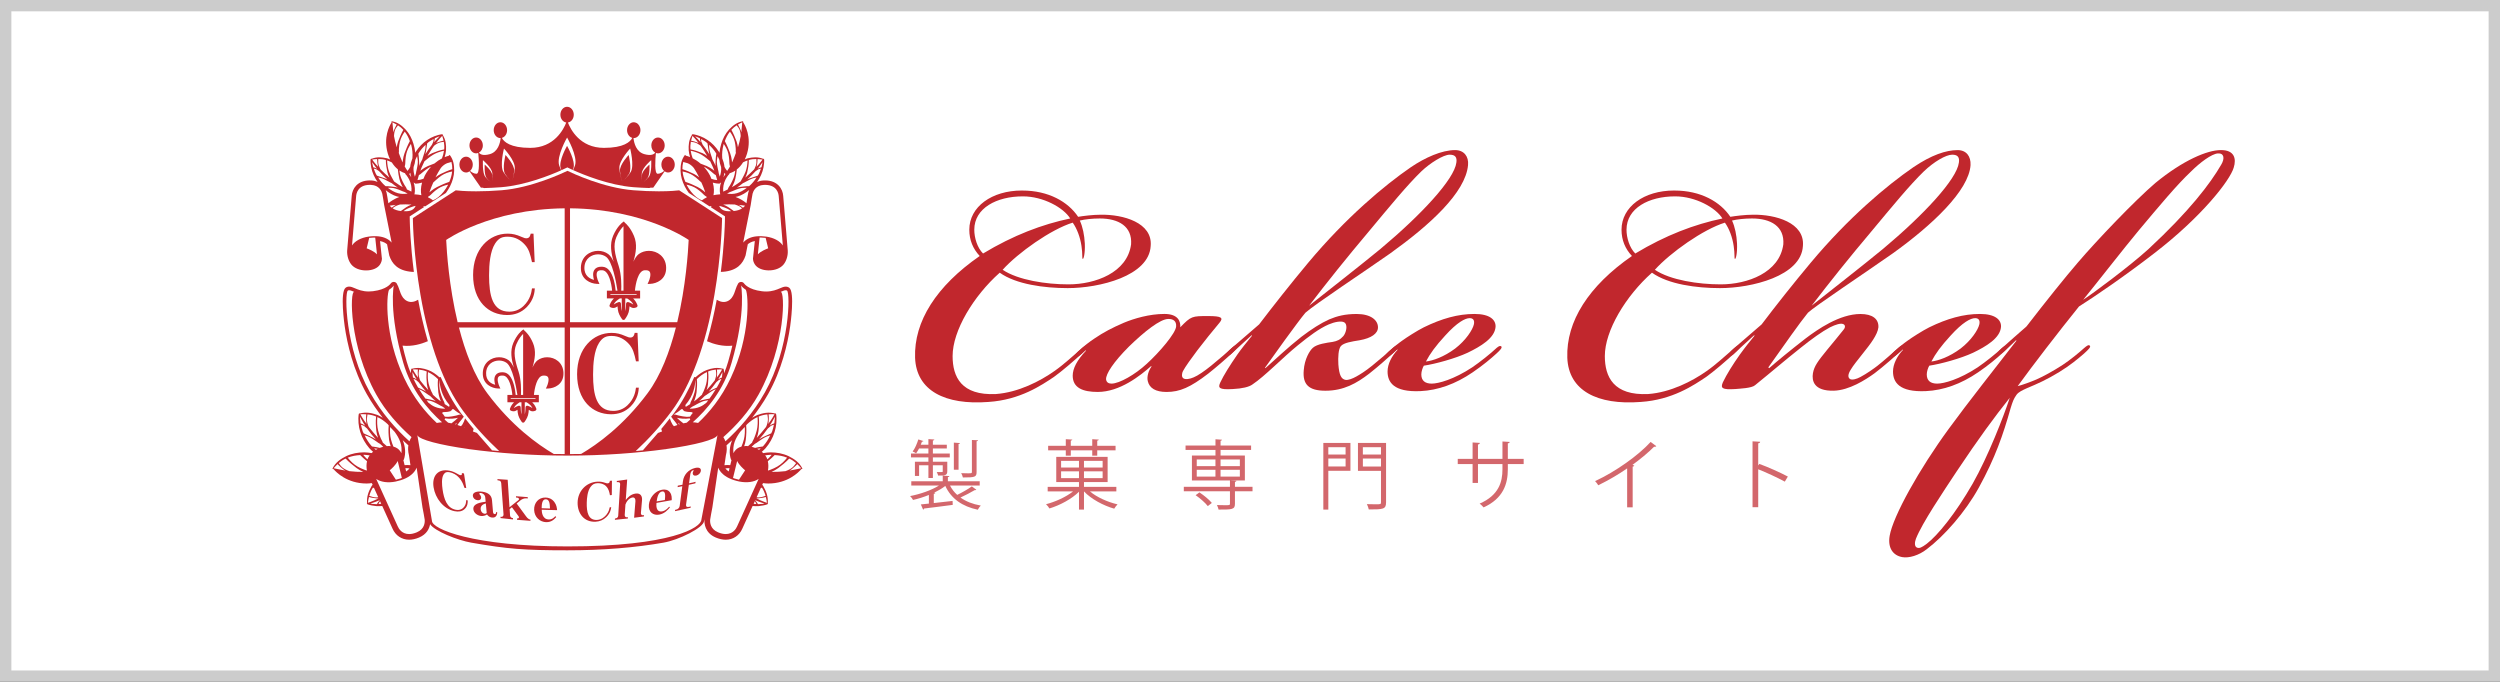 <?xml version="1.0" encoding="utf-8"?>
<!-- Generator: Adobe Illustrator 22.1.0, SVG Export Plug-In . SVG Version: 6.00 Build 0)  -->
<!DOCTYPE svg PUBLIC "-//W3C//DTD SVG 1.1//EN" "http://www.w3.org/Graphics/SVG/1.1/DTD/svg11.dtd">
<svg version="1.1" id="レイヤー_1" xmlns:x="http://ns.adobe.com/Extensibility/1.0/" xmlns:i="http://ns.adobe.com/AdobeIllustrator/10.0/" xmlns:graph="http://ns.adobe.com/Graphs/1.0/"
	 xmlns="http://www.w3.org/2000/svg" xmlns:xlink="http://www.w3.org/1999/xlink" x="0px" y="0px" viewBox="0 0 220 60"
	 style="enable-background:new 0 0 220 60;" xml:space="preserve">
<rect x="0" y="0" width="220" height="60" fill="#333333" stroke="none"/>
<g>
	<rect x="0.5" y="0.5" style="fill:#FFFFFF;" width="219" height="59"/>
	<path style="fill:#CCCCCC;" d="M219,1v58H1V1H219 M220,0H0v60h220V0L220,0z"/>
</g>
<g>
	<path style="fill:#C1272D;" d="M89.958,16.767c2.312,0,4.037,0.991,4.917,2.312c0.44-0.073,1.284-0.184,1.981-0.184
		c1.982-0.037,4.587,0.697,4.404,2.752c-0.147,2.642-4.514,3.707-7.303,3.707c-2.055,0-4.55-0.331-5.981-1.358
		c-2.312,2.055-4.147,5.101-4.147,7.339c0,1.835,0.771,3.486,3.816,3.34c1.982-0.147,3.89-1.138,5.138-2.019
		c0.844-0.587,1.615-1.321,2.349-1.945c0.33-0.294,0.514-0.367,0.587-0.294c0.074,0.11-0.073,0.294-0.514,0.697
		c-0.771,0.697-1.651,1.468-2.458,2.055c-1.101,0.734-2.973,2.019-5.762,2.202c-3.816,0.294-6.349-0.991-6.458-3.89
		c-0.11-3.193,1.872-6.312,5.688-8.954c-0.587-0.624-0.917-1.395-0.917-2.312c0-2.019,1.982-3.45,4.624-3.45H89.958z M89.994,17.281
		c-2.275,0-4.257,1.028-4.257,2.936c0,0.697,0.257,1.578,0.771,2.092c2.679-1.615,5.211-2.569,7.67-3.083
		c-0.587-0.954-2.385-1.945-4.147-1.945H89.994z M94.031,25.024c2.349,0,5.174-1.027,5.505-3.523
		c0.11-1.578-1.101-2.275-2.752-2.275c-0.661,0-1.321,0.073-1.761,0.183c0.257,0.551,0.403,1.285,0.44,2.019
		c0.037,0.881-0.11,1.395-0.183,1.358c-0.074-0.037,0-0.44-0.11-1.138c-0.11-0.771-0.404-1.542-0.771-2.055
		c-1.908,0.587-4.808,2.643-6.165,4.147c1.357,0.917,3.853,1.284,5.761,1.284H94.031z"/>
	<path style="fill:#C1272D;" d="M106.325,27.813c1.174,0,1.357,0.147,0.991,0.587c-0.734,0.881-1.211,1.468-1.945,2.422
		c-0.477,0.624-1.101,1.505-1.248,1.798c-0.146,0.257-0.146,0.55,0,0.661c0.184,0.146,0.587,0.073,0.917-0.074
		c0.367-0.146,0.954-0.55,1.542-1.027c0.771-0.624,1.431-1.211,1.798-1.542c0.11-0.11,0.367-0.33,0.477-0.22
		c0.11,0.11-0.183,0.404-0.33,0.551c-0.44,0.44-1.505,1.358-2.202,1.908c-1.578,1.211-2.496,1.615-3.67,1.615
		c-0.954,0-1.505-0.331-1.651-0.954c-0.11-0.44,0.11-0.991,0.33-1.285l-0.037-0.037c-0.954,0.844-2.752,2.275-4.697,2.275
		c-1.321,0-2.202-0.367-2.202-1.431c0-0.624,0.367-1.358,1.174-2.202l-0.037-0.037c0,0-0.294,0.257-0.331,0.293
		c-0.33,0.294-0.514,0.367-0.587,0.294c-0.074-0.11,0.037-0.257,0.257-0.477c0.55-0.514,0.991-0.844,1.431-1.138
		c0.807-0.551,1.578-0.954,2.605-1.395c0.881-0.367,2.238-0.771,3.56-0.771c1.211,0,1.431,0.66,1.395,1.174
		C104.82,27.813,104.894,27.813,106.325,27.813z M102.802,28.07c-0.697,0-2.091,1.101-3.449,2.422
		c-1.358,1.357-2.055,2.422-2.019,2.899c0.037,0.257,0.22,0.367,0.477,0.367c0.697,0,2.092-0.808,3.083-1.725
		c1.138-1.027,2.569-2.715,2.605-3.303c0.037-0.477-0.257-0.661-0.66-0.661H102.802z"/>
	<path style="fill:#C1272D;" d="M110.142,29.501c-0.661,0.587-1.431,1.321-1.798,1.651c-0.147,0.147-0.293,0.184-0.367,0.074
		c-0.073-0.11,0.11-0.331,0.404-0.587c0.624-0.55,1.505-1.284,2.422-2.092c1.174-1.541,2.79-3.596,4.293-5.395
		c3.34-4,6.716-6.826,9.064-8.44c1.248-0.844,2.716-1.504,3.89-1.504c0.771,0,1.212,0.55,1.138,1.321
		c-0.22,2.422-3.376,5.284-6.862,7.78c-2.349,1.651-6.532,4.404-7.449,5.211c-0.624,0.734-3.046,4.11-3.56,4.844l0.036,0.037
		c0.954-0.844,1.908-1.762,3.156-2.752c0.918-0.697,1.725-1.211,2.459-1.541c0.697-0.294,1.395-0.477,2.422-0.477
		c1.248,0,1.872,0.55,1.872,1.174c0,0.551-0.588,0.955-1.615,1.138c-0.697,0.11-1.395,0.22-1.651,0.514
		c-0.22,0.257-0.257,0.991-0.22,1.614c0.073,0.954,0.257,1.285,0.623,1.358c0.257,0.037,0.624-0.11,0.954-0.293
		c0.331-0.184,0.808-0.477,1.395-0.954c0.771-0.624,1.395-1.174,1.835-1.578c0.184-0.146,0.331-0.257,0.44-0.146
		c0.11,0.11-0.073,0.293-0.44,0.624c-0.477,0.44-1.211,1.101-2.092,1.798c-1.101,0.844-2.238,1.504-3.853,1.504
		c-1.468,0-2.019-0.55-1.908-1.798c0.073-0.991,0.514-1.725,0.807-1.982c0.367-0.33,1.211-0.44,1.725-0.514
		c0.404-0.073,0.661-0.184,0.955-0.514c0.22-0.257,0.439-0.991,0.073-1.211c-0.257-0.147-0.845-0.037-1.358,0.183
		c-0.844,0.367-1.725,1.028-2.716,1.835c-1.357,1.101-2.898,2.716-4,3.45c-0.293,0.22-0.917,0.367-1.725,0.404
		c-1.248,0.073-1.321-0.11-1.101-0.587c0.293-0.624,0.844-1.504,1.504-2.458c0.331-0.477,0.808-1.064,1.285-1.651L110.142,29.501z
		 M121.481,21.905c3.597-3.009,6.495-6.128,6.679-7.596c0.073-0.477-0.11-0.697-0.587-0.697c-0.551,0-1.725,0.734-2.495,1.468
		c-1.248,1.211-2.753,3.046-4.588,5.248c-1.981,2.349-3.743,4.551-5.284,6.569C116.454,25.905,119.793,23.299,121.481,21.905z"/>
	<path style="fill:#C1272D;" d="M129.555,32.327c0.697-0.478,1.578-1.175,2.165-1.725c0.221-0.184,0.33-0.184,0.403-0.11
		c0.074,0.11-0.073,0.293-0.439,0.624c-0.44,0.404-1.175,1.028-2.092,1.651c-1.505,1.028-3.046,1.578-4.588,1.651
		c-2.385,0.11-2.898-0.807-2.898-1.725c0-0.661,0.366-1.358,0.881-1.908l-0.037-0.037c-0.11,0.11-0.33,0.293-0.403,0.367
		c-0.331,0.294-0.515,0.367-0.588,0.294c-0.073-0.11,0-0.22,0.257-0.477c0.404-0.367,0.808-0.697,1.175-0.954
		c0.403-0.294,1.321-0.881,1.908-1.175c1.578-0.771,3.009-1.174,4.44-1.174h0.036c1.321,0,1.872,0.514,1.835,1.137
		c-0.073,0.991-1.32,1.725-2.458,2.275c-1.102,0.514-2.862,0.991-3.854,1.138c-0.11,0.184-0.221,0.514-0.221,0.771
		c0,0.55,0.331,0.808,0.918,0.808S127.94,33.391,129.555,32.327z M128.05,30.675c0.954-0.734,1.542-1.651,1.651-2.128
		c0.073-0.33-0.036-0.55-0.366-0.55c-0.404,0-1.102,0.367-2.166,1.542c-0.844,0.917-1.32,1.578-1.688,2.275
		C126.105,31.74,127.06,31.41,128.05,30.675z"/>
	<path style="fill:#C1272D;" d="M147.354,16.767c2.312,0,4.037,0.991,4.917,2.312c0.44-0.073,1.285-0.184,1.982-0.184
		c1.981-0.037,4.587,0.697,4.403,2.752c-0.146,2.642-4.514,3.707-7.303,3.707c-2.055,0-4.551-0.331-5.981-1.358
		c-2.312,2.055-4.147,5.101-4.147,7.339c0,1.835,0.771,3.486,3.817,3.34c1.981-0.147,3.89-1.138,5.138-2.019
		c0.844-0.587,1.614-1.321,2.348-1.945c0.331-0.294,0.515-0.367,0.588-0.294c0.073,0.11-0.073,0.294-0.514,0.697
		c-0.771,0.697-1.651,1.468-2.459,2.055c-1.101,0.734-2.973,2.019-5.762,2.202c-3.816,0.294-6.349-0.991-6.459-3.89
		c-0.109-3.193,1.872-6.312,5.688-8.954c-0.587-0.624-0.917-1.395-0.917-2.312c0-2.019,1.981-3.45,4.623-3.45H147.354z
		 M147.391,17.281c-2.275,0-4.258,1.028-4.258,2.936c0,0.697,0.258,1.578,0.771,2.092c2.679-1.615,5.211-2.569,7.669-3.083
		c-0.587-0.954-2.385-1.945-4.146-1.945H147.391z M151.427,25.024c2.349,0,5.175-1.027,5.505-3.523
		c0.11-1.578-1.101-2.275-2.752-2.275c-0.661,0-1.321,0.073-1.762,0.183c0.257,0.551,0.403,1.285,0.44,2.019
		c0.036,0.881-0.11,1.395-0.184,1.358s0-0.44-0.11-1.138c-0.11-0.771-0.403-1.542-0.771-2.055c-1.908,0.587-4.808,2.643-6.165,4.147
		c1.357,0.917,3.854,1.284,5.762,1.284H151.427z"/>
	<path style="fill:#C1272D;" d="M161.373,34.382c-1.762,0.037-1.945-0.881-1.835-1.541c0.11-0.624,0.44-1.064,1.247-2.055
		c0.515-0.624,1.064-1.285,1.469-1.798c0.146-0.184,0.146-0.403-0.074-0.477c-0.22-0.073-0.623,0.037-1.137,0.293
		c-0.697,0.367-1.615,1.028-2.532,1.762c-1.615,1.284-2.532,2.092-4.074,3.339c-0.293,0.257-1.32,0.293-1.725,0.331
		c-1.174,0.073-1.321-0.074-1.101-0.587c0.33-0.697,0.881-1.578,1.505-2.458c0.477-0.661,0.954-1.248,1.284-1.651l-0.037-0.037
		c-0.66,0.587-1.431,1.321-1.798,1.651c-0.146,0.147-0.294,0.184-0.367,0.074c-0.073-0.11,0.11-0.331,0.404-0.587
		c0.623-0.55,1.504-1.284,2.422-2.092c1.247-1.651,2.789-3.596,4.293-5.395c3.34-4,6.716-6.826,9.064-8.44
		c1.578-1.064,2.862-1.504,3.89-1.504c0.771,0,1.175,0.55,1.138,1.321c-0.146,2.238-3.376,5.284-6.862,7.78
		c-2.349,1.651-6.825,4.624-7.449,5.211c-0.771,0.954-1.945,2.642-3.486,4.808l0.073,0.073c0.661-0.587,1.872-1.578,3.192-2.605
		c1.064-0.808,3.01-2.165,4.845-2.165c1.064,0,1.614,0.44,1.578,1.174c-0.074,0.661-0.734,1.505-1.321,2.239
		c-0.551,0.697-0.881,1.101-1.102,1.468c-0.257,0.404-0.293,0.697-0.073,0.844c0.184,0.11,0.588,0,0.918-0.184
		c0.55-0.293,1.174-0.734,1.504-0.991c0.515-0.404,1.469-1.248,1.835-1.578c0.221-0.184,0.331-0.257,0.44-0.146
		c0.073,0.073,0.037,0.183-0.109,0.33c-0.44,0.404-1.688,1.504-2.423,2.055C164.162,33.428,162.73,34.345,161.373,34.382z
		 M165.703,21.905c3.597-3.009,6.495-6.128,6.679-7.596c0.073-0.477-0.11-0.697-0.587-0.697c-0.551,0-1.615,0.624-2.495,1.468
		c-1.248,1.211-2.753,3.046-4.588,5.248c-1.981,2.349-3.743,4.551-5.284,6.569C160.676,25.905,164.015,23.299,165.703,21.905z"/>
	<path style="fill:#C1272D;" d="M174.034,32.327c0.697-0.478,1.578-1.175,2.165-1.725c0.221-0.184,0.33-0.184,0.403-0.11
		c0.074,0.11-0.073,0.293-0.439,0.624c-0.44,0.404-1.175,1.028-2.092,1.651c-1.505,1.028-3.046,1.578-4.588,1.651
		c-2.385,0.11-2.898-0.807-2.898-1.725c0-0.661,0.366-1.358,0.881-1.908l-0.037-0.037c-0.11,0.11-0.33,0.293-0.403,0.367
		c-0.331,0.294-0.515,0.367-0.588,0.294c-0.073-0.11,0-0.22,0.257-0.477c0.404-0.367,0.808-0.697,1.175-0.954
		c0.403-0.294,1.321-0.881,1.908-1.175c1.578-0.771,3.009-1.174,4.44-1.174h0.036c1.321,0,1.872,0.514,1.835,1.137
		c-0.073,0.991-1.32,1.725-2.458,2.275c-1.102,0.514-2.862,0.991-3.854,1.138c-0.11,0.184-0.221,0.514-0.221,0.771
		c0,0.55,0.331,0.808,0.918,0.808S172.42,33.391,174.034,32.327z M172.529,30.675c0.954-0.734,1.542-1.651,1.651-2.128
		c0.073-0.33-0.036-0.55-0.366-0.55c-0.404,0-1.102,0.367-2.166,1.542c-0.844,0.917-1.32,1.578-1.688,2.275
		C170.585,31.74,171.539,31.41,172.529,30.675z"/>
	<path style="fill:#C1272D;" d="M195.466,13.208c1.138,0,1.357,0.734,1.101,1.542c-0.33,1.138-2.826,4.33-6.973,7.523
		c-2.605,2.018-5.357,3.89-6.642,4.697c-1.835,2.275-4.037,5.138-5.395,7.009c0.33-0.074,1.137-0.367,1.651-0.587
		c0.587-0.257,1.468-0.734,2.312-1.284c0.624-0.404,1.468-1.101,1.871-1.468c0.258-0.22,0.404-0.33,0.515-0.22
		c0.109,0.11-0.11,0.331-0.515,0.697c-0.55,0.477-1.211,1.028-2.165,1.615c-1.138,0.697-1.908,1.028-2.862,1.431
		c-0.403,0.184-0.733,0.331-0.917,0.587c-0.257,0.367-0.33,0.587-0.514,1.174c-0.661,2.349-1.358,4.367-2.789,6.972
		c-1.211,2.202-3.083,4.294-4.587,5.432c-0.697,0.55-1.578,0.808-2.166,0.697c-0.807-0.147-1.284-0.808-1.101-1.872
		c0.294-1.725,2.605-5.871,5.211-9.431c1.688-2.312,3.927-5.137,5.945-7.743l-0.037-0.037c-0.367,0.367-0.66,0.624-0.881,0.844
		c-0.33,0.293-0.514,0.44-0.623,0.33c-0.074-0.11-0.037-0.22,0.22-0.44c0.66-0.587,1.395-1.248,2.202-1.945
		c1.761-2.275,3.376-4.293,4.514-5.615c1.725-2.018,5.027-5.468,6.825-7.009c2.459-2.018,4.588-2.899,5.762-2.899H195.466z
		 M172.199,41.465c-1.211,1.835-3.046,4.55-3.597,5.944c-0.109,0.294-0.146,0.661,0.074,0.771c0.22,0.109,0.44,0,0.881-0.331
		c0.954-0.733,2.495-2.605,4.036-5.284c1.357-2.386,2.752-5.981,3.267-7.56C175.539,36.657,174.107,38.602,172.199,41.465z
		 M189.08,21.905c3.597-3.339,5.432-5.761,6.386-7.413c0.33-0.551,0.257-1.028-0.294-0.991c-0.551,0.037-1.578,0.808-2.349,1.578
		c-1.248,1.174-2.716,2.936-4.624,5.211c-1.138,1.358-3.89,4.881-4.881,6.092C184.126,25.868,187.429,23.41,189.08,21.905z"/>
</g>
<g style="opacity:0.7;">
	<path style="fill:#C1272D;" d="M83.6,42.73c0.16,0.313,0.374,0.587,0.634,0.82c0.434-0.207,0.967-0.514,1.287-0.747l0.399,0.293
		c-0.026,0.034-0.086,0.047-0.146,0.034c-0.326,0.199-0.833,0.46-1.253,0.653c0.479,0.347,1.08,0.58,1.786,0.707
		c-0.093,0.086-0.199,0.253-0.26,0.366c-1.373-0.287-2.347-0.98-2.86-2.094c-0.273,0.214-0.613,0.413-0.98,0.594l0.101,0.02
		c-0.007,0.04-0.047,0.073-0.134,0.08v0.813c0.521-0.053,1.094-0.12,1.653-0.187l0.014,0.347c-0.927,0.127-1.907,0.247-2.521,0.32
		c-0.007,0.053-0.04,0.087-0.086,0.1l-0.2-0.46l0.707-0.073v-0.76c-0.46,0.187-0.947,0.34-1.394,0.439
		c-0.053-0.1-0.167-0.26-0.26-0.34c0.867-0.167,1.874-0.507,2.54-0.927h-2.434v-0.374h2.768v-0.5l0.587,0.04
		c-0.007,0.047-0.047,0.08-0.134,0.094v0.366h2.801v0.374H83.6z M81.699,40.63v-0.38h-1.533v-0.34h1.533v-0.447h-0.82
		c-0.087,0.16-0.173,0.307-0.26,0.427c-0.073-0.046-0.207-0.12-0.307-0.16c0.2-0.26,0.38-0.667,0.5-1.06l0.447,0.14
		c-0.02,0.046-0.066,0.06-0.126,0.053c-0.034,0.087-0.067,0.18-0.107,0.273h0.673v-0.494l0.521,0.034
		c-0.007,0.046-0.04,0.08-0.127,0.093v0.367h1.227v0.327h-1.227v0.447h1.487v0.34h-1.487v0.38h1.267v0.84
		c0,0.374-0.206,0.381-0.8,0.381c-0.02-0.101-0.087-0.221-0.127-0.308h0.36c0.153,0,0.167,0,0.167-0.073v-0.526h-0.867v1.12h-0.394
		v-1.12h-0.82v0.94h-0.367V40.63H81.699z M84.48,38.99c-0.007,0.04-0.04,0.073-0.127,0.086v2.261h-0.414V38.95L84.48,38.99z
		 M86.067,38.743c-0.007,0.047-0.04,0.08-0.127,0.093v2.688c0,0.453-0.127,0.493-1.207,0.493c-0.02-0.113-0.087-0.273-0.146-0.38
		c0.22,0.007,0.427,0.014,0.58,0.014c0.32,0,0.36,0,0.36-0.127v-2.807L86.067,38.743z"/>
	<path style="fill:#C1272D;" d="M98.238,43.244h-2.321c0.601,0.513,1.561,0.939,2.428,1.14c-0.094,0.094-0.227,0.261-0.293,0.38
		c-0.961-0.272-2.041-0.854-2.661-1.52v1.6h-0.44v-1.573c-0.633,0.64-1.693,1.2-2.601,1.474c-0.066-0.113-0.199-0.287-0.3-0.373
		c0.82-0.214,1.761-0.634,2.374-1.127h-2.228v-0.4h2.754v-0.42h-2v-2.221h4.521v2.221h-2.08v0.42h2.848V43.244z M93.79,40.097V39.63
		h-1.554v-0.4h1.554v-0.58l0.574,0.033c-0.007,0.047-0.047,0.08-0.134,0.094v0.453h1.887v-0.58l0.574,0.033
		c-0.007,0.047-0.04,0.08-0.134,0.094v0.453h1.613v0.4h-1.613v0.467h-0.44V39.63H94.23v0.467H93.79z M93.377,40.557v0.587h1.573
		v-0.587H93.377z M93.377,42.077h1.573v-0.601h-1.573V42.077z M97.031,41.144v-0.587h-1.641v0.587H97.031z M97.031,42.077v-0.601
		h-1.641v0.601H97.031z"/>
	<path style="fill:#C1272D;" d="M110.222,42.837v0.394h-1.547v1.101c0,0.26-0.061,0.38-0.273,0.446c-0.207,0.066-0.573,0.066-1.167,0.066
		c-0.02-0.12-0.087-0.279-0.146-0.399c0.273,0.007,0.526,0.013,0.713,0.013c0.387,0,0.434,0,0.434-0.133V43.23h-4.061v-0.394h4.061
		v-0.554h-3.347V40.09h2.073v-0.494h-2.634v-0.387h2.634v-0.553l0.573,0.04c-0.007,0.046-0.04,0.08-0.126,0.093v0.42h2.687v0.387
		h-2.687v0.494h2.14v2.193h-1.2v0.007l0.454,0.021c-0.007,0.046-0.04,0.08-0.127,0.093v0.434H110.222z M106.287,44.537
		c-0.213-0.279-0.673-0.687-1.073-0.96l0.334-0.247c0.399,0.261,0.866,0.647,1.093,0.928L106.287,44.537z M105.314,40.43v0.587
		h1.646V40.43H105.314z M105.314,41.344v0.6h1.646v-0.6H105.314z M109.108,40.43h-1.7v0.587h1.7V40.43z M109.108,41.943v-0.6h-1.7
		v0.6H109.108z"/>
	<path style="fill:#C1272D;" d="M118.839,38.976v2.454h-1.947v3.414h-0.439v-5.868H118.839z M118.412,39.356h-1.521v0.64h1.521V39.356z
		 M116.892,41.05h1.521v-0.7h-1.521V41.05z M121.973,38.976v5.228c0,0.606-0.233,0.627-1.52,0.627
		c-0.021-0.127-0.101-0.334-0.167-0.467c0.286,0.013,0.56,0.013,0.767,0.013c0.434,0,0.474,0,0.474-0.173v-2.768h-2.027v-2.46
		H121.973z M121.526,39.356h-1.594v0.64h1.594V39.356z M119.933,41.057h1.594V40.35h-1.594V41.057z"/>
	<path style="fill:#C1272D;" d="M134.083,40.837h-1.394v0.46c0,1.273-0.393,2.567-2.134,3.354c-0.086-0.106-0.227-0.239-0.347-0.333
		c1.694-0.733,2.008-1.921,2.008-3.014v-0.467h-2.154v1.66h-0.474v-1.66h-1.307v-0.454h1.307v-1.447l0.641,0.04
		c-0.007,0.067-0.066,0.127-0.167,0.14v1.267h2.154V38.85l0.64,0.04c-0.007,0.06-0.06,0.113-0.167,0.126v1.367h1.394V40.837z"/>
	<path style="fill:#C1272D;" d="M145.754,39.263c-0.026,0.034-0.066,0.054-0.127,0.054c-0.02,0-0.04,0-0.066-0.007
		c-0.514,0.52-1.254,1.127-1.9,1.594c0.053,0.02,0.133,0.06,0.16,0.073c-0.014,0.04-0.073,0.08-0.146,0.087v3.581h-0.487v-3.428
		c-0.707,0.5-1.627,1.04-2.54,1.487c-0.067-0.107-0.188-0.273-0.28-0.367c1.82-0.84,3.813-2.267,4.888-3.447L145.754,39.263z"/>
	<path style="fill:#C1272D;" d="M157.064,42.384c-0.681-0.367-1.614-0.801-2.341-1.087v3.334h-0.5v-5.795l0.673,0.04
		c-0.006,0.074-0.06,0.12-0.173,0.14v1.947l0.1-0.14c0.78,0.287,1.814,0.747,2.508,1.113L157.064,42.384z"/>
</g>
<g>
	<path style="fill:#C1272D;" d="M67.35,15.878c-0.054,0-0.111,0-0.169,0.004c-0.221,0.012-0.403,0.064-0.558,0.133
		c0.138-0.192,0.256-0.396,0.351-0.612c0.098-0.216,0.168-0.445,0.214-0.676c0.022-0.116,0.04-0.233,0.05-0.35l0.01-0.177
		l0.001-0.089l-0.001-0.045c-0.009-0.005-0.004-0.022-0.014-0.048c0.003-0.005,0.005-0.009,0.008-0.015
		c-0.008-0.003-0.015-0.004-0.022-0.007c-0.008-0.011-0.004-0.016-0.021-0.032c-0.017,0.005-0.024,0.009-0.034,0.014
		c-0.493-0.196-0.918-0.145-1.37-0.047c-0.089,0.022-0.168,0.069-0.254,0.099c0.075-0.154,0.144-0.324,0.201-0.519
		c0.432-1.472-0.196-2.533-0.341-2.752c-0.004-0.033-0.004-0.061-0.009-0.095c-0.57,0.097-0.905,0.393-1.243,0.744
		c-0.32,0.356-0.541,0.791-0.678,1.245c-0.077,0.251-0.132,0.521-0.16,0.795c-0.023-0.038-0.037-0.081-0.061-0.118
		c-0.26-0.399-0.597-0.75-0.993-1.014c-0.196-0.134-0.409-0.242-0.629-0.328c-0.11-0.042-0.222-0.08-0.336-0.11l-0.172-0.04
		l-0.087-0.016l-0.044-0.007c-0.007,0.008-0.022,0-0.05,0.005c-0.005-0.003-0.008-0.007-0.013-0.01
		c-0.005,0.007-0.007,0.014-0.011,0.021c-0.012,0.006-0.017,0.001-0.035,0.015c0.002,0.017,0.005,0.025,0.008,0.036
		c-0.279,0.451-0.303,0.878-0.284,1.341c0.015,0.204,0.064,0.403,0.121,0.598c-0.159-0.064-0.29-0.103-0.362-0.12
		c-0.029-0.025-0.053-0.05-0.085-0.075c-0.348,0.462-0.387,0.907-0.391,1.395c0.012,0.478,0.152,0.946,0.364,1.37
		c0.1,0.201,0.226,0.399,0.365,0.589l1.819,1.177c0.061-0.008,0.123-0.016,0.184-0.026l-0.046,0.074l-0.024,0.026l1.249,0.808
		l-0.009,0.482c-0.004,0.178-0.047,1.966-0.357,4.404c0.062-0.003,0.121-0.002,0.185-0.007c1.26-0.098,1.757-0.727,1.993-1.437
		l0.195-0.987c0.113-0.101,0.308-0.225,0.618-0.285l-0.154,1.477l-0.006,0.018l0,0.056c0.001,0.166,0.054,0.334,0.16,0.502
		c0.206,0.326,0.657,0.525,1.207,0.531c0.555,0.007,1.049-0.185,1.321-0.515c0.257-0.313,0.403-0.802,0.37-1.252l-0.399-4.786
		C68.878,16.623,68.442,15.891,67.35,15.878z M66.773,15.309c-0.026,0.053-0.065,0.098-0.094,0.15
		c-0.127,0.038-0.226,0.073-0.338,0.114l-0.385,0.129c-0.067,0.025-0.13,0.057-0.195,0.086c0.252-0.224,0.496-0.458,0.718-0.711
		c0.029-0.019,0.053-0.052,0.085-0.061l0.164-0.113c0.071-0.035,0.15-0.052,0.231-0.064C66.904,14.999,66.847,15.158,66.773,15.309z
		 M63.845,15.795c0.071-0.144,0.167-0.275,0.262-0.406l0.02-0.002l0,0c0.033-0.047,0.054-0.094,0.085-0.141
		c0.125-0.037,0.3-0.104,0.493-0.23c-0.029,0.229-0.074,0.456-0.159,0.667c-0.072,0.184-0.159,0.36-0.255,0.53
		c-0.074,0.159-0.205,0.27-0.246,0.455c-0.131,0.067-0.265,0.131-0.398,0.194C63.605,16.517,63.68,16.127,63.845,15.795z
		 M63.66,15.6c0.042-0.129,0.071-0.26,0.087-0.393c0.029,0.038,0.06,0.076,0.093,0.112C63.775,15.409,63.716,15.503,63.66,15.6z
		 M64.236,16.9c0.129-0.03,0.235-0.096,0.356-0.139c0.15-0.065,0.304-0.122,0.462-0.167c0.215-0.068,0.445-0.076,0.671-0.069
		c-0.274,0.209-0.568,0.39-0.893,0.478c-0.277,0.079-0.572,0.076-0.853,0.033C64.065,16.991,64.155,16.948,64.236,16.9z
		 M64.915,17.288c0.382-0.11,0.712-0.323,1.014-0.565c-0.039,0.089-0.066,0.169-0.079,0.219c-0.03,0.109-0.112,0.633-0.16,0.944
		c-0.2-0.169-0.524-0.389-0.968-0.557C64.786,17.316,64.852,17.307,64.915,17.288z M65.917,16.382
		c-0.304-0.003-0.593,0.044-0.892,0.08c-0.061,0.01-0.12,0.034-0.181,0.049c0.185-0.121,0.363-0.252,0.534-0.392
		c0.097-0.033,0.18-0.087,0.268-0.135c0.114-0.067,0.231-0.128,0.35-0.184c0.121-0.053,0.239-0.112,0.37-0.139
		c0.066-0.013,0.14-0.03,0.211-0.042c-0.175,0.269-0.376,0.521-0.617,0.731C65.946,16.362,65.93,16.371,65.917,16.382z
		 M67.09,14.359c-0.018,0.111-0.044,0.22-0.073,0.328c-0.003,0.013-0.011,0.024-0.014,0.037c-0.107,0.028-0.213,0.057-0.311,0.115
		l-0.016,0.007c0.119-0.143,0.231-0.286,0.339-0.448l0.058-0.081l0.03-0.046L67.09,14.359z M66.601,14.584
		c0.031-0.195,0.069-0.384,0.065-0.586c0.157,0.007,0.307,0.021,0.434,0.042l-0.009,0.014l-0.043,0.06l-0.089,0.119l-0.188,0.232
		c-0.064,0.075-0.133,0.145-0.2,0.217C66.579,14.649,66.594,14.617,66.601,14.584z M65.897,14.08
		c0.21-0.065,0.442-0.088,0.666-0.086c0.013,0.185,0.016,0.388-0.045,0.569c-0.031,0.095-0.07,0.187-0.116,0.275
		c-0.012,0.028-0.029,0.051-0.045,0.076c-0.248,0.248-0.503,0.488-0.77,0.717c0.067-0.147,0.129-0.296,0.168-0.452
		C65.835,14.812,65.9,14.454,65.897,14.08z M65.784,14.117c-0.013,0.341-0.059,0.694-0.185,1.012
		c-0.069,0.175-0.151,0.343-0.242,0.505c-0.055,0.119-0.132,0.219-0.188,0.337c-0.168,0.12-0.335,0.242-0.51,0.352
		c-0.084,0.051-0.167,0.102-0.253,0.15c0.027-0.052,0.053-0.104,0.082-0.152c0.096-0.186,0.168-0.383,0.218-0.585
		c0.061-0.276,0.107-0.549,0.134-0.825c0.187-0.144,0.376-0.348,0.548-0.624C65.518,14.223,65.647,14.16,65.784,14.117z
		 M65.317,10.763c-0.03,0.236-0.042,0.567-0.079,0.877c-0.016-0.056-0.027-0.113-0.049-0.166c-0.081-0.172-0.143-0.347-0.247-0.513
		C65.073,10.883,65.203,10.813,65.317,10.763z M64.829,11.029c0.113,0.137,0.233,0.294,0.28,0.472
		c0.028,0.096,0.047,0.194,0.057,0.293c0.011,0.06,0.009,0.119,0.015,0.178c-0.059,0.335-0.142,0.666-0.242,0.991
		c-0.026-0.179-0.065-0.355-0.124-0.525c-0.133-0.349-0.268-0.68-0.454-1.012C64.495,11.275,64.657,11.141,64.829,11.029z
		 M64.233,11.583c0.193,0.265,0.355,0.577,0.428,0.9c0.042,0.183,0.067,0.369,0.08,0.555c0.021,0.143-0.015,0.278,0.017,0.421
		c-0.091,0.242-0.177,0.486-0.285,0.72c-0.017,0.037-0.038,0.073-0.055,0.11c-0.005-0.066-0.013-0.132-0.02-0.197
		c-0.026-0.208-0.075-0.412-0.144-0.608c-0.14-0.367-0.277-0.715-0.469-1.066C63.894,12.117,64.035,11.832,64.233,11.583z
		 M63.674,12.715c0.004-0.017,0.013-0.032,0.018-0.048c0.179,0.261,0.332,0.554,0.401,0.863c0.043,0.193,0.07,0.388,0.082,0.583
		c0.015,0.178-0.006,0.349,0.063,0.531c-0.077,0.142-0.161,0.27-0.248,0.396c-0.09-0.105-0.171-0.221-0.236-0.353
		c0-0.005,0-0.009-0.001-0.014c-0.027-0.256-0.098-0.501-0.194-0.734C63.522,13.533,63.564,13.116,63.674,12.715z M63.143,13.742
		c0.055,0.107,0.118,0.21,0.16,0.321c0.021,0.217,0.073,0.43,0.154,0.635c0,0.002,0.001,0.003,0.001,0.005
		c0.029,0.287-0.024,0.576-0.116,0.846c-0.029-0.092-0.055-0.188-0.088-0.277c-0.007-0.131-0.054-0.247-0.075-0.374
		c-0.038-0.159-0.067-0.321-0.084-0.484C63.064,14.191,63.097,13.964,63.143,13.742z M63.012,13.481
		c0.01,0.016,0.015,0.033,0.025,0.049c-0.057,0.299-0.06,0.591-0.077,0.891c0,0.062,0.013,0.124,0.017,0.187
		c-0.087-0.203-0.185-0.401-0.293-0.594c-0.015-0.102-0.055-0.193-0.087-0.289c-0.046-0.123-0.086-0.249-0.12-0.376
		c-0.031-0.128-0.068-0.255-0.072-0.389c-0.001-0.068-0.005-0.143-0.004-0.215C62.634,12.965,62.847,13.207,63.012,13.481z
		 M62.864,15.032c-0.047-0.035-0.093-0.07-0.136-0.107c-0.167-0.127-0.348-0.232-0.539-0.317c-0.179-0.074-0.356-0.144-0.535-0.207
		c-0.245-0.211-0.484-0.364-0.697-0.47c-0.084-0.215-0.145-0.437-0.175-0.666c0.333,0.072,0.673,0.18,0.965,0.358
		c0.16,0.098,0.311,0.208,0.455,0.326c0.107,0.075,0.193,0.168,0.298,0.243c0.09,0.187,0.181,0.374,0.26,0.566
		C62.796,14.85,62.832,14.94,62.864,15.032z M62.128,12.499c0.048,0.035,0.086,0.082,0.132,0.12
		c0.014,0.132,0.032,0.234,0.052,0.352l0.06,0.402c0.013,0.07,0.034,0.138,0.051,0.207c-0.177-0.287-0.365-0.568-0.575-0.831
		c-0.014-0.031-0.042-0.061-0.045-0.094l-0.083-0.182c-0.023-0.076-0.026-0.157-0.024-0.239
		C61.845,12.317,61.992,12.401,62.128,12.499z M61.247,12.022c0.106,0.037,0.209,0.081,0.311,0.129
		c0.012,0.006,0.022,0.015,0.034,0.021c0.009,0.11,0.019,0.22,0.059,0.327l0.004,0.017c-0.121-0.143-0.244-0.28-0.386-0.415
		l-0.067-0.068l-0.04-0.037L61.247,12.022z M60.935,11.958l0.012,0.012l0.052,0.053l0.102,0.108l0.195,0.226
		c0.063,0.076,0.12,0.156,0.179,0.235c-0.031-0.014-0.06-0.035-0.092-0.047c-0.187-0.064-0.366-0.135-0.566-0.166
		C60.852,12.224,60.892,12.079,60.935,11.958z M60.796,12.478c0.184,0.019,0.384,0.053,0.552,0.144
		c0.089,0.047,0.173,0.101,0.251,0.161c0.025,0.016,0.045,0.037,0.066,0.057c0.202,0.287,0.394,0.581,0.573,0.883
		c-0.133-0.091-0.268-0.178-0.415-0.243c-0.346-0.142-0.688-0.27-1.057-0.331C60.738,12.931,60.755,12.699,60.796,12.478z
		 M60.127,14.243c0.074,0.05,0.159,0.042,0.238,0.078c0.099,0.022,0.197,0.053,0.281,0.107c0.162,0.093,0.309,0.222,0.416,0.363
		c0.17,0.263,0.326,0.534,0.465,0.815c-0.141-0.112-0.291-0.213-0.45-0.295c-0.337-0.162-0.663-0.31-1.026-0.423
		C60.044,14.674,60.074,14.453,60.127,14.243z M60.065,15.089c0.323,0.06,0.655,0.175,0.931,0.359
		c0.156,0.104,0.303,0.222,0.439,0.348c0.104,0.082,0.185,0.18,0.288,0.261c0.106,0.249,0.215,0.496,0.301,0.752
		c0.013,0.038,0.023,0.079,0.035,0.117c-0.05-0.045-0.101-0.087-0.15-0.13c-0.162-0.133-0.337-0.248-0.523-0.342
		c-0.353-0.17-0.693-0.328-1.073-0.452C60.187,15.711,60.093,15.406,60.065,15.089z M61.762,17.632
		c-0.176-0.076-0.345-0.175-0.492-0.296c-0.342-0.277-0.618-0.643-0.831-1.04c-0.008-0.015-0.012-0.032-0.02-0.047
		c0.309,0.066,0.622,0.174,0.884,0.351c0.164,0.11,0.318,0.233,0.461,0.367c0.133,0.119,0.236,0.258,0.411,0.342
		c0.005,0.02,0.013,0.04,0.018,0.06C62.022,17.448,61.883,17.538,61.762,17.632z M62.601,15.736
		c-0.037-0.091-0.063-0.177-0.112-0.273c-0.163-0.318-0.354-0.569-0.553-0.786c0.057,0.029,0.12,0.047,0.174,0.08
		c0.169,0.103,0.327,0.219,0.478,0.344c0.139,0.098,0.236,0.231,0.4,0.306c0.045,0.146,0.086,0.293,0.126,0.44
		C62.945,15.838,62.772,15.801,62.601,15.736z M62.727,16.073c0.19,0.054,0.389,0.089,0.603,0.084l0.055-0.071l0.038,0.008
		c0.015-0.022,0.024-0.046,0.038-0.068c-0.117,0.335-0.157,0.699-0.084,1.084c-0.027,0.001-0.049-0.004-0.077-0.002
		c-0.189,0.01-0.355,0.037-0.514,0.07C62.845,16.885,62.851,16.515,62.727,16.073z M64.119,18.589
		c-0.51-0.006-0.732-0.232-0.829-0.47c0.077,0.016,0.155,0.029,0.23,0.059c0.178,0.055,0.353,0.123,0.521,0.206
		c0.106,0.052,0.201,0.128,0.3,0.197C64.267,18.584,64.189,18.59,64.119,18.589z M64.577,18.569
		c-0.149-0.111-0.301-0.217-0.458-0.324c-0.151-0.098-0.314-0.177-0.482-0.244c0.339-0.022,0.679-0.026,1.019-0.006
		c0.057,0.02,0.115,0.032,0.172,0.057c0.094,0.032,0.185,0.074,0.272,0.123c0.077,0.041,0.143,0.101,0.205,0.164
		C65.112,18.463,64.872,18.542,64.577,18.569z M65.145,18.105c-0.042-0.03-0.09-0.051-0.135-0.077
		c0.196,0.023,0.376,0.043,0.557,0.072c-0.054,0.068-0.116,0.128-0.185,0.182C65.303,18.223,65.223,18.167,65.145,18.105z
		 M66.691,22.382l0.154-1.477c0.039-0.001,0.076-0.001,0.114,0h0.031c0.133,0.004,0.263,0.013,0.388,0.029l0.221,0.919
		C67.436,21.912,66.945,22.107,66.691,22.382z M67.435,20.822c-0.141-0.021-0.29-0.033-0.443-0.038H66.96
		c-0.056-0.001-0.113-0.001-0.169,0.001h-0.018h-0.016c-0.555,0.017-1.019,0.197-1.305,0.507c-0.018,0.02-0.035,0.039-0.051,0.058
		l0.658-3.292c0.047-0.311,0.143-0.922,0.168-1.014c0.058-0.219,0.268-0.735,0.974-0.771c0.05-0.003,0.097-0.004,0.144-0.004
		c1.037,0.014,1.168,0.772,1.183,1.004l0.361,4.328C68.637,21.215,68.108,20.921,67.435,20.822z"/>
	<path style="fill:#C1272D;" d="M39.483,13.71c-0.077,0.019-0.2,0.056-0.355,0.119c0.058-0.197,0.107-0.398,0.122-0.604
		c0.019-0.463-0.005-0.89-0.284-1.341c0.003-0.011,0.005-0.019,0.008-0.036c-0.018-0.014-0.023-0.01-0.035-0.015
		c-0.005-0.007-0.006-0.014-0.011-0.021c-0.005,0.003-0.008,0.007-0.013,0.01c-0.028-0.005-0.043,0.003-0.05-0.005l-0.044,0.007
		l-0.087,0.016l-0.172,0.04c-0.114,0.03-0.226,0.068-0.336,0.11c-0.22,0.086-0.433,0.194-0.629,0.328
		c-0.396,0.263-0.732,0.615-0.992,1.014c-0.023,0.037-0.038,0.08-0.061,0.118c-0.027-0.275-0.082-0.545-0.16-0.795
		c-0.138-0.454-0.358-0.889-0.679-1.245c-0.338-0.351-0.673-0.647-1.244-0.744c-0.006,0.044-0.007,0.082-0.011,0.124
		c-0.173,0.271-0.739,1.305-0.323,2.722c0.058,0.197,0.128,0.37,0.204,0.526c-0.092-0.034-0.177-0.083-0.272-0.107
		c-0.453-0.099-0.877-0.15-1.37,0.047c-0.01-0.004-0.017-0.009-0.034-0.014c-0.017,0.016-0.013,0.021-0.021,0.032
		c-0.008,0.003-0.015,0.004-0.022,0.007c0.003,0.005,0.005,0.009,0.008,0.015c-0.009,0.026-0.005,0.043-0.014,0.048l-0.001,0.045
		l0.001,0.089l0.01,0.177c0.01,0.117,0.028,0.234,0.05,0.35c0.046,0.231,0.116,0.46,0.214,0.676
		c0.093,0.213,0.211,0.416,0.347,0.605c-0.152-0.066-0.327-0.115-0.54-0.127c-0.059-0.004-0.115-0.004-0.169-0.004
		c-1.091,0.013-1.527,0.746-1.567,1.368l-0.399,4.786c-0.032,0.45,0.113,0.94,0.37,1.252c0.272,0.33,0.766,0.522,1.32,0.515
		c0.55-0.006,1.001-0.205,1.206-0.531c0.106-0.168,0.159-0.337,0.16-0.502l0-0.056L33.6,22.691l-0.154-1.477
		c0.309,0.06,0.504,0.184,0.617,0.285l0.194,0.987c0.236,0.71,0.733,1.338,1.992,1.437c0.059,0.005,0.114,0.003,0.172,0.006
		c-0.31-2.438-0.353-4.225-0.357-4.404l-0.01-0.482l1.257-0.814l-0.019-0.021l-0.044-0.072c0.056,0.01,0.113,0.017,0.17,0.024
		l1.82-1.178c0.139-0.19,0.265-0.387,0.365-0.588c0.212-0.424,0.352-0.892,0.364-1.37c-0.004-0.488-0.044-0.933-0.392-1.395
		C39.541,13.656,39.515,13.683,39.483,13.71z M38.751,12.13l0.102-0.108l0.052-0.053l0.012-0.012
		c0.043,0.122,0.083,0.266,0.117,0.42c-0.2,0.031-0.379,0.102-0.566,0.166c-0.032,0.012-0.06,0.033-0.092,0.047
		c0.06-0.078,0.116-0.159,0.179-0.235L38.751,12.13z M38.201,12.498c0.04-0.106,0.05-0.216,0.059-0.327
		c0.012-0.006,0.022-0.015,0.034-0.021c0.101-0.048,0.205-0.092,0.311-0.129l0.085-0.027l-0.04,0.037L38.583,12.1
		c-0.142,0.135-0.265,0.272-0.386,0.415L38.201,12.498z M38.252,12.783c0.078-0.06,0.162-0.115,0.251-0.161
		c0.168-0.091,0.368-0.125,0.553-0.144c0.041,0.221,0.058,0.453,0.031,0.671c-0.37,0.062-0.711,0.189-1.058,0.331
		c-0.147,0.065-0.282,0.152-0.415,0.243c0.179-0.302,0.371-0.596,0.572-0.883C38.207,12.82,38.227,12.799,38.252,12.783z
		 M39.07,13.266c-0.03,0.232-0.093,0.457-0.179,0.675c-0.205,0.103-0.432,0.25-0.665,0.449c-0.189,0.065-0.375,0.14-0.563,0.218
		c-0.19,0.085-0.372,0.19-0.539,0.317c-0.042,0.037-0.089,0.072-0.135,0.107c0.033-0.093,0.068-0.184,0.104-0.275
		c0.079-0.192,0.169-0.377,0.259-0.564c0.106-0.075,0.191-0.168,0.298-0.243c0.144-0.118,0.295-0.228,0.455-0.326
		C38.396,13.445,38.736,13.338,39.07,13.266z M37.539,12.971c0.02-0.118,0.038-0.22,0.052-0.352c0.046-0.038,0.083-0.085,0.132-0.12
		c0.136-0.099,0.283-0.182,0.432-0.264c0.002,0.082-0.001,0.163-0.024,0.239l-0.083,0.182c-0.003,0.033-0.031,0.062-0.045,0.094
		c-0.21,0.263-0.399,0.543-0.575,0.831c0.017-0.069,0.038-0.138,0.051-0.208L37.539,12.971z M36.839,13.481
		c0.165-0.274,0.378-0.516,0.613-0.735c0.001,0.071-0.003,0.147-0.004,0.215c-0.004,0.134-0.041,0.261-0.073,0.389
		c-0.035,0.127-0.074,0.253-0.12,0.376c-0.032,0.096-0.072,0.187-0.087,0.289c-0.108,0.193-0.206,0.39-0.293,0.594
		c0.004-0.063,0.017-0.124,0.017-0.187c-0.017-0.3-0.02-0.592-0.077-0.891C36.824,13.515,36.83,13.497,36.839,13.481z
		 M36.395,14.698c0.08-0.205,0.132-0.417,0.154-0.634c0.043-0.111,0.105-0.214,0.16-0.321c0.046,0.221,0.078,0.449,0.049,0.672
		c-0.017,0.163-0.047,0.325-0.084,0.484c-0.021,0.127-0.068,0.243-0.075,0.374c-0.033,0.089-0.06,0.185-0.088,0.277
		c-0.092-0.27-0.145-0.56-0.116-0.846C36.394,14.702,36.395,14.7,36.395,14.698z M36.178,12.715
		c0.109,0.401,0.152,0.818,0.113,1.223c-0.095,0.234-0.167,0.478-0.194,0.735c-0.001,0.005,0,0.009-0.001,0.014
		c-0.064,0.132-0.146,0.249-0.236,0.353c-0.086-0.125-0.17-0.253-0.247-0.395c0.069-0.182,0.048-0.353,0.063-0.532
		c0.012-0.195,0.039-0.391,0.082-0.583c0.068-0.309,0.222-0.602,0.401-0.863C36.165,12.683,36.174,12.698,36.178,12.715z
		 M35.019,17.001c-0.325-0.088-0.619-0.269-0.892-0.477c0.226-0.007,0.456,0.001,0.671,0.069c0.158,0.046,0.312,0.103,0.462,0.167
		c0.121,0.043,0.227,0.11,0.356,0.139c0.082,0.048,0.171,0.09,0.257,0.135C35.59,17.078,35.296,17.08,35.019,17.001z M35.139,17.332
		c-0.442,0.168-0.765,0.387-0.963,0.556c-0.048-0.311-0.13-0.836-0.161-0.946c-0.012-0.048-0.038-0.122-0.073-0.204
		c0.297,0.235,0.62,0.442,0.994,0.55C35.003,17.307,35.071,17.318,35.139,17.332z M33.935,16.382
		c-0.014-0.012-0.03-0.02-0.043-0.032c-0.241-0.21-0.442-0.462-0.617-0.731c0.07,0.012,0.144,0.028,0.211,0.042
		c0.131,0.027,0.25,0.086,0.37,0.139c0.119,0.056,0.236,0.117,0.35,0.184c0.088,0.048,0.171,0.102,0.268,0.135
		c0.171,0.14,0.349,0.271,0.534,0.392c-0.061-0.015-0.119-0.038-0.181-0.049C34.528,16.427,34.239,16.379,33.935,16.382z
		 M35.807,16.669c-0.041-0.185-0.171-0.296-0.246-0.455c-0.096-0.17-0.183-0.347-0.255-0.53c-0.086-0.215-0.131-0.446-0.16-0.68
		c0.189,0.125,0.363,0.197,0.49,0.236c0.032,0.049,0.053,0.098,0.088,0.146l0,0l0.02,0.002c0.095,0.131,0.191,0.262,0.262,0.406
		c0.165,0.331,0.24,0.722,0.198,1.067C36.071,16.8,35.938,16.736,35.807,16.669z M36.011,15.319
		c0.033-0.037,0.064-0.074,0.093-0.113c0.016,0.133,0.045,0.264,0.087,0.393C36.136,15.503,36.076,15.409,36.011,15.319z
		 M36.067,12.417c-0.191,0.352-0.33,0.7-0.469,1.067c-0.069,0.196-0.118,0.4-0.144,0.608c-0.007,0.065-0.015,0.131-0.02,0.198
		c-0.018-0.037-0.039-0.074-0.056-0.111c-0.108-0.234-0.194-0.478-0.285-0.72c0.032-0.142-0.004-0.278,0.017-0.421
		c0.012-0.186,0.038-0.372,0.08-0.555c0.074-0.323,0.235-0.635,0.429-0.9C35.816,11.832,35.958,12.117,36.067,12.417z
		 M35.492,11.427c-0.186,0.332-0.321,0.663-0.454,1.012c-0.06,0.169-0.099,0.346-0.124,0.524c-0.1-0.325-0.183-0.655-0.242-0.991
		c0.006-0.059,0.004-0.117,0.015-0.177c0.01-0.099,0.029-0.197,0.057-0.293c0.047-0.179,0.167-0.336,0.28-0.472
		C35.195,11.141,35.357,11.275,35.492,11.427z M34.91,10.96c-0.104,0.166-0.166,0.341-0.247,0.513
		c-0.022,0.053-0.033,0.11-0.048,0.166c-0.038-0.31-0.05-0.64-0.079-0.876C34.648,10.813,34.778,10.883,34.91,10.96z M34.482,14.295
		c0.166,0.264,0.346,0.461,0.526,0.603c0.027,0.281,0.074,0.558,0.135,0.837c0.05,0.202,0.122,0.399,0.218,0.585
		c0.03,0.048,0.056,0.1,0.083,0.153c-0.086-0.048-0.169-0.099-0.253-0.15c-0.175-0.111-0.342-0.232-0.51-0.353
		c-0.056-0.117-0.132-0.218-0.188-0.336c-0.091-0.162-0.174-0.33-0.243-0.505c-0.126-0.318-0.171-0.672-0.184-1.013
		C34.211,14.162,34.348,14.227,34.482,14.295z M33.288,13.994c0.225-0.002,0.457,0.021,0.667,0.086
		c-0.003,0.375,0.061,0.733,0.142,1.099c0.038,0.156,0.101,0.304,0.168,0.451c-0.266-0.228-0.522-0.468-0.769-0.716
		c-0.016-0.024-0.034-0.048-0.045-0.076c-0.046-0.088-0.085-0.18-0.115-0.275C33.274,14.381,33.276,14.178,33.288,13.994z
		 M33.186,13.998c-0.004,0.202,0.035,0.39,0.066,0.586c0.007,0.034,0.022,0.066,0.031,0.1c-0.067-0.073-0.137-0.143-0.201-0.218
		l-0.188-0.232l-0.089-0.119l-0.043-0.06l-0.009-0.014C32.88,14.019,33.029,14.005,33.186,13.998z M32.848,14.723
		c-0.004-0.013-0.011-0.024-0.014-0.036c-0.029-0.108-0.055-0.217-0.073-0.328L32.75,14.27l0.03,0.046l0.057,0.08
		c0.108,0.162,0.221,0.306,0.34,0.449l-0.015-0.007C33.062,14.781,32.956,14.752,32.848,14.723z M33.173,15.459
		c-0.029-0.052-0.068-0.096-0.094-0.15c-0.074-0.151-0.131-0.311-0.185-0.471c0.081,0.012,0.161,0.029,0.232,0.065l0.164,0.113
		c0.031,0.009,0.056,0.041,0.084,0.061c0.223,0.253,0.466,0.487,0.719,0.711c-0.065-0.029-0.129-0.061-0.196-0.086l-0.385-0.129
		C33.399,15.532,33.3,15.497,33.173,15.459z M32.268,21.854l0.22-0.919c0.125-0.016,0.255-0.025,0.388-0.029h0.031
		c0.037-0.001,0.075-0.001,0.113,0l0.154,1.477C32.921,22.107,32.43,21.912,32.268,21.854z M34.413,21.292
		c-0.286-0.31-0.749-0.49-1.303-0.507h-0.016h-0.018c-0.056-0.002-0.113-0.002-0.169-0.001h-0.033
		c-0.152,0.005-0.301,0.017-0.442,0.038c-0.672,0.098-1.201,0.392-1.453,0.778l0.361-4.328c0.015-0.233,0.145-0.991,1.182-1.004
		c0.047,0,0.095,0.001,0.144,0.004c0.705,0.036,0.916,0.552,0.973,0.771c0.025,0.092,0.122,0.703,0.168,1.014l0.658,3.292
		C34.448,21.332,34.431,21.312,34.413,21.292z M34.297,18.098c0.177-0.028,0.353-0.048,0.545-0.07
		c-0.045,0.026-0.093,0.047-0.135,0.077c-0.076,0.06-0.154,0.114-0.23,0.172C34.409,18.224,34.349,18.165,34.297,18.098z
		 M34.553,18.335c0.061-0.06,0.124-0.118,0.199-0.158c0.087-0.049,0.178-0.091,0.272-0.123c0.057-0.025,0.115-0.037,0.172-0.057
		c0.34-0.021,0.68-0.017,1.019,0.006c-0.168,0.067-0.331,0.146-0.482,0.244c-0.156,0.106-0.307,0.211-0.455,0.322
		C34.984,18.539,34.745,18.459,34.553,18.335z M35.745,18.589c-0.074,0.001-0.155-0.005-0.234-0.008
		c0.098-0.069,0.193-0.145,0.299-0.197c0.168-0.083,0.343-0.151,0.521-0.206c0.08-0.032,0.163-0.044,0.244-0.062
		C36.479,18.355,36.257,18.583,35.745,18.589z M37.081,17.178c-0.158-0.033-0.325-0.06-0.514-0.07
		c-0.033-0.002-0.06,0.004-0.092,0.003c0.074-0.385,0.033-0.749-0.083-1.084c0.014,0.022,0.023,0.046,0.038,0.068l0.038-0.008
		l0.055,0.071c0.22,0.005,0.425-0.032,0.619-0.089C37.015,16.512,37.022,16.884,37.081,17.178z M37.269,15.729
		c-0.176,0.069-0.356,0.109-0.532,0.119c0.04-0.147,0.082-0.294,0.126-0.44c0.164-0.075,0.261-0.208,0.4-0.306
		c0.151-0.124,0.31-0.241,0.478-0.344c0.062-0.038,0.134-0.06,0.199-0.092c-0.202,0.218-0.397,0.474-0.563,0.797
		C37.33,15.557,37.305,15.64,37.269,15.729z M39.413,16.296c-0.213,0.397-0.489,0.763-0.831,1.04
		c-0.144,0.118-0.311,0.215-0.483,0.291c-0.123-0.095-0.264-0.186-0.438-0.266c0.005-0.018,0.011-0.035,0.016-0.053
		c0.176-0.085,0.278-0.223,0.411-0.342c0.143-0.133,0.297-0.257,0.461-0.367c0.262-0.177,0.575-0.285,0.884-0.351
		C39.425,16.264,39.421,16.281,39.413,16.296z M39.538,16.004c-0.381,0.124-0.72,0.282-1.073,0.452
		c-0.185,0.095-0.361,0.209-0.523,0.342c-0.05,0.042-0.101,0.085-0.151,0.13c0.013-0.039,0.022-0.079,0.035-0.118
		c0.086-0.256,0.196-0.503,0.301-0.752c0.104-0.081,0.185-0.179,0.289-0.261c0.137-0.126,0.283-0.244,0.439-0.348
		c0.276-0.184,0.608-0.299,0.93-0.359C39.758,15.406,39.665,15.711,39.538,16.004z M39.801,14.888
		c-0.364,0.113-0.689,0.261-1.026,0.423c-0.16,0.082-0.309,0.183-0.451,0.295c0.138-0.28,0.294-0.551,0.464-0.814
		c0.107-0.142,0.255-0.271,0.417-0.364c0.085-0.054,0.183-0.085,0.281-0.107c0.078-0.036,0.163-0.029,0.237-0.078
		C39.778,14.453,39.808,14.674,39.801,14.888z"/>
	<path style="fill:#C1272D;" d="M48.153,31.438c-0.311,0-0.61,0.095-0.843,0.266c-0.174,0.128-0.324,0.358-0.452,0.637
		c0.219-0.741,0.337-1.461,0.046-2.152c-0.292-0.698-0.671-1.03-0.762-1.103l-0.073-0.102l-0.119,0.087
		c-0.018,0.013-0.454,0.337-0.783,1.117c-0.289,0.692-0.163,1.437,0.052,2.163c-0.13-0.285-0.282-0.517-0.457-0.648
		c-0.232-0.171-0.531-0.266-0.843-0.266c-0.69,0-1.403,0.47-1.433,1.372c-0.034,1.042,0.842,1.357,1.31,1.377l0.239,0.009
		l-0.1-0.218c-0.065-0.14-0.218-0.585-0.085-0.795c0.067-0.105,0.21-0.148,0.437-0.128c0.535,0.046,0.746,1.131,0.8,1.701h-0.435
		v0.645h0.586c-0.014,0.012-0.027,0.026-0.04,0.038c-0.216,0.215-0.318,0.507-0.322,0.521c-0.024,0.07,0.008,0.145,0.075,0.179
		c0.013,0.005,0.124,0.057,0.251,0.057c0.089,0,0.166-0.023,0.23-0.071c0.03-0.022,0.068-0.043,0.105-0.063
		c0.009,0.146,0.029,0.342,0.072,0.482c0.086,0.296,0.302,0.582,0.311,0.594c0.007,0.009,0.017,0.017,0.027,0.025
		c0.003,0.002,0.006,0.004,0.007,0.005c0.009,0.006,0.019,0.011,0.029,0.015c0.002,0.001,0.004,0.003,0.006,0.003
		c0.001,0,0.003,0,0.005,0.001c0.013,0.004,0.028,0.008,0.042,0.008c0.014,0,0.028-0.004,0.042-0.008
		c0.001-0.001,0.004-0.001,0.005-0.001c0.003,0,0.003-0.001,0.006-0.003c0.01-0.004,0.019-0.009,0.029-0.015
		c0.002-0.001,0.005-0.004,0.008-0.005c0.01-0.008,0.019-0.016,0.027-0.025c0.009-0.012,0.226-0.298,0.311-0.592
		c0.042-0.144,0.061-0.337,0.07-0.483c0.039,0.017,0.076,0.04,0.107,0.063c0.064,0.049,0.142,0.071,0.23,0.071
		c0.126,0,0.238-0.051,0.25-0.057c0.067-0.034,0.099-0.109,0.075-0.179c-0.004-0.014-0.106-0.306-0.324-0.521
		c-0.012-0.014-0.026-0.026-0.039-0.038h0.586v-0.645h-0.434c0.054-0.57,0.264-1.655,0.799-1.701
		c0.226-0.019,0.369,0.023,0.437,0.128c0.134,0.21-0.019,0.655-0.084,0.795l-0.1,0.218l0.239-0.009
		c0.468-0.02,1.344-0.335,1.31-1.377C49.556,31.908,48.843,31.438,48.153,31.438z M45.436,30.302
		c0.21-0.501,0.467-0.792,0.599-0.918v5.373h-0.19c0.016-0.373,0.03-1.329-0.217-2.076C45.295,31.678,45.158,30.967,45.436,30.302z
		 M45.23,33.898c-0.191-0.717-0.5-1.097-0.917-1.133c-0.044-0.004-0.085-0.007-0.123-0.007c-0.276,0-0.473,0.091-0.586,0.268
		c-0.158,0.248-0.097,0.595-0.026,0.831c-0.312-0.078-0.824-0.316-0.8-1.037c0.024-0.75,0.609-1.092,1.14-1.092
		c0.249,0,0.487,0.076,0.669,0.209c0.502,0.372,0.833,2.029,0.946,2.82H45.38C45.363,34.576,45.322,34.24,45.23,33.898z
		 M45.889,36.465c0-0.001-0.001-0.001-0.001-0.003c-0.064-0.217-0.067-0.61-0.067-0.614c0-0.046-0.022-0.09-0.06-0.118
		c-0.025-0.019-0.056-0.027-0.086-0.027c-0.015,0-0.03,0.001-0.044,0.007c-0.009,0.001-0.225,0.071-0.374,0.181
		c-0.009,0.005-0.021,0.011-0.036,0.012c0.042-0.08,0.103-0.175,0.183-0.256c0.095-0.093,0.255-0.199,0.326-0.245h0.16V36.465z
		 M46.849,35.903c-0.015-0.001-0.026-0.007-0.035-0.014c-0.149-0.109-0.368-0.179-0.377-0.18c-0.045-0.015-0.093-0.007-0.13,0.021
		c-0.038,0.027-0.06,0.071-0.06,0.117c0,0.004-0.003,0.399-0.066,0.615c0,0,0,0,0,0.001v-1.063h0.16
		c0.082,0.054,0.236,0.158,0.324,0.244C46.746,35.728,46.807,35.823,46.849,35.903z M47.125,35.05v0.059h-0.742h-0.348h-0.349
		h-0.743V35.05h0.163h0.584h0.176h0.169h0.147h0.023h0.176h0.446h0.138H47.125z"/>
	<g>
		<g>
			<path style="fill:#C1272D;" d="M49.902,12.836c0,0-0.777,1.341-0.558,1.981c0.02,0.058,0.043,0.103,0.065,0.157
				c0.281-0.126,0.45-0.21,0.456-0.213l0.06-0.031l0.062,0.031c0.006,0.003,0.16,0.079,0.415,0.195
				c0.019-0.048,0.039-0.087,0.057-0.138C50.679,14.178,49.902,12.836,49.902,12.836z"/>
			<path style="fill:#C1272D;" d="M58.79,13.787c-0.326,0-0.589,0.311-0.589,0.697c0,0.229,0.095,0.43,0.239,0.557
				c-0.147,0.121-0.354,0.251-0.564,0.251c-0.303,0-0.212-1.265-0.156-1.836c0.058,0.023,0.12,0.039,0.185,0.039
				c0.325,0,0.589-0.312,0.589-0.697c0-0.385-0.264-0.697-0.589-0.697c-0.325,0-0.589,0.312-0.589,0.697
				c0,0.282,0.143,0.523,0.346,0.633c-0.112,0.154-0.367,0.294-0.945,0.138c-0.735-0.198-0.923-0.977-0.971-1.42
				c0.008,0,0.016,0.003,0.024,0.003c0.325,0,0.589-0.313,0.589-0.697c0-0.286-0.147-0.531-0.355-0.638l-0.023-0.008
				c-0.066-0.03-0.136-0.051-0.211-0.051c-0.325,0-0.589,0.312-0.589,0.697c0,0.333,0.198,0.611,0.462,0.679
				c-0.18,0.349-0.744,0.879-2.498,0.879c-2.113,0-2.937-1.634-3.168-2.231c0.291-0.044,0.515-0.333,0.515-0.688
				c0-0.385-0.264-0.697-0.589-0.697c-0.325,0-0.589,0.312-0.589,0.697c0,0.355,0.225,0.644,0.515,0.688
				c-0.231,0.597-1.055,2.231-3.169,2.231c-1.754,0-2.317-0.53-2.498-0.879c0.264-0.068,0.462-0.346,0.462-0.679
				c0-0.385-0.263-0.697-0.589-0.697c-0.325,0-0.588,0.312-0.588,0.697c0,0.384,0.263,0.697,0.588,0.697
				c0.009,0,0.016-0.003,0.024-0.003c-0.048,0.443-0.235,1.222-0.97,1.42c-0.579,0.156-0.833,0.016-0.946-0.138
				c0.204-0.11,0.346-0.351,0.346-0.633c0-0.385-0.264-0.697-0.588-0.697s-0.589,0.312-0.589,0.697c0,0.385,0.264,0.697,0.589,0.697
				c0.065,0,0.126-0.016,0.185-0.039c0.056,0.572,0.147,1.836-0.156,1.836c-0.21,0-0.417-0.13-0.564-0.251
				c0.145-0.128,0.239-0.329,0.239-0.557c0-0.385-0.263-0.697-0.588-0.697c-0.325,0-0.589,0.311-0.589,0.697
				c0,0.384,0.264,0.696,0.589,0.696c0.112,0,0.216-0.039,0.305-0.103l1.001,1.439h0.158c0.028,0.008,0.083,0.023,0.12,0.034
				c0.488-0.014,0.99-0.036,1.513-0.077c2.113-0.168,4.321-1.061,5.271-1.486c-0.06-0.131-0.121-0.267-0.174-0.422
				c-0.272-0.796,0.694-2.464,0.694-2.464s0.966,1.668,0.693,2.464c-0.051,0.148-0.109,0.277-0.166,0.403
				c0.924,0.416,3.164,1.334,5.309,1.504c0.482,0.037,0.945,0.06,1.397,0.074c0.033-0.01,0.085-0.024,0.11-0.031h0.239l1-1.439
				c0.09,0.064,0.193,0.103,0.305,0.103c0.325,0,0.588-0.312,0.588-0.696C59.378,14.098,59.114,13.787,58.79,13.787z M43.292,16.089
				c0,0,0.064-0.296,0.026-0.689c-0.039-0.393-0.664-0.916-0.664-0.916s-0.059,0.903,0.172,1.189
				c0.174,0.214,0.349,0.341,0.426,0.391c-0.084-0.053-0.308-0.209-0.539-0.492c-0.288-0.356-0.214-1.478-0.214-1.478
				s0.777,0.649,0.825,1.138C43.372,15.721,43.292,16.089,43.292,16.089z M45.041,15.963c0.019-0.045,0.17-0.42,0.207-0.93
				c0.04-0.547-0.764-1.395-0.764-1.395s-0.312,1.22-0.036,1.661c0.257,0.414,0.552,0.639,0.588,0.666
				c-0.037-0.028-0.407-0.308-0.732-0.829c-0.343-0.548,0.045-2.065,0.045-2.065s1,1.054,0.951,1.733
				C45.252,15.449,45.061,15.916,45.041,15.963z M55.501,15.137c-0.325,0.521-0.695,0.801-0.732,0.829
				c0.036-0.027,0.33-0.252,0.588-0.666c0.275-0.442-0.036-1.661-0.036-1.661s-0.805,0.848-0.765,1.395
				c0.037,0.51,0.189,0.886,0.207,0.93c-0.02-0.047-0.211-0.514-0.258-1.159c-0.05-0.679,0.95-1.733,0.95-1.733
				S55.843,14.588,55.501,15.137z M57.092,15.571c-0.289,0.356-0.579,0.517-0.579,0.517s0.233-0.13,0.465-0.416
				c0.232-0.286,0.173-1.189,0.173-1.189s-0.625,0.522-0.664,0.916c-0.029,0.294,0,0.534,0.016,0.636
				c-0.019-0.111-0.061-0.415-0.023-0.804c0.048-0.489,0.826-1.138,0.826-1.138S57.38,15.215,57.092,15.571z"/>
		</g>
	</g>
	<path style="fill:#C1272D;" d="M57.106,22.074c-0.328,0-0.645,0.1-0.89,0.281c-0.183,0.135-0.341,0.378-0.478,0.672
		c0.231-0.781,0.356-1.543,0.048-2.271c-0.309-0.737-0.708-1.087-0.804-1.164l-0.079-0.107l-0.125,0.091
		c-0.019,0.014-0.48,0.355-0.827,1.18c-0.306,0.73-0.173,1.517,0.054,2.283c-0.137-0.3-0.297-0.547-0.483-0.684
		c-0.245-0.181-0.562-0.281-0.89-0.281c-0.729,0-1.483,0.498-1.514,1.45c-0.036,1.102,0.889,1.433,1.384,1.454l0.253,0.011
		l-0.106-0.23c-0.069-0.148-0.231-0.618-0.089-0.839c0.071-0.111,0.221-0.156,0.461-0.136c0.565,0.049,0.788,1.194,0.845,1.796
		h-0.46v0.682h0.62c-0.015,0.013-0.029,0.026-0.042,0.04c-0.228,0.226-0.336,0.537-0.34,0.55c-0.026,0.074,0.009,0.155,0.079,0.189
		c0.013,0.006,0.13,0.061,0.265,0.061c0.094,0,0.176-0.026,0.243-0.076c0.033-0.023,0.072-0.046,0.112-0.065
		c0.009,0.154,0.03,0.358,0.075,0.509c0.09,0.311,0.319,0.612,0.329,0.625c0.008,0.011,0.018,0.02,0.029,0.028
		c0.002,0.002,0.005,0.004,0.008,0.005c0.01,0.007,0.02,0.011,0.03,0.016c0.003,0.001,0.004,0.003,0.007,0.003
		c0.001,0.001,0.003,0,0.005,0.001c0.014,0.004,0.029,0.007,0.044,0.007c0.015,0,0.03-0.003,0.044-0.007
		c0.002-0.001,0.004,0,0.006-0.001c0.002,0,0.004-0.002,0.006-0.003c0.011-0.004,0.021-0.009,0.031-0.016
		c0.003-0.001,0.006-0.003,0.008-0.005c0.01-0.008,0.021-0.017,0.029-0.028c0.009-0.013,0.239-0.314,0.329-0.625
		c0.044-0.151,0.064-0.356,0.074-0.51c0.041,0.02,0.08,0.042,0.113,0.066c0.067,0.05,0.149,0.077,0.243,0.077
		c0.134,0,0.251-0.055,0.264-0.061c0.071-0.034,0.105-0.115,0.079-0.189c-0.005-0.013-0.112-0.323-0.342-0.552
		c-0.013-0.013-0.028-0.024-0.042-0.038h0.619V25.58h-0.458c0.057-0.602,0.279-1.747,0.843-1.796c0.24-0.02,0.391,0.025,0.462,0.136
		c0.141,0.221-0.02,0.691-0.088,0.839l-0.106,0.23l0.253-0.011c0.495-0.021,1.42-0.353,1.383-1.454
		C58.589,22.572,57.835,22.074,57.106,22.074z M54.236,20.875c0.222-0.528,0.494-0.836,0.633-0.969v5.674h-0.2
		c0.018-0.393,0.031-1.403-0.229-2.192C54.089,22.328,53.942,21.578,54.236,20.875z M54.019,24.671
		c-0.202-0.754-0.528-1.156-0.97-1.194c-0.045-0.004-0.089-0.007-0.13-0.007c-0.291,0-0.499,0.095-0.619,0.283
		c-0.166,0.262-0.103,0.63-0.027,0.876c-0.33-0.082-0.87-0.334-0.845-1.095c0.026-0.792,0.643-1.153,1.205-1.153
		c0.263,0,0.513,0.079,0.706,0.221c0.53,0.392,0.88,2.142,1,2.976h-0.161C54.159,25.388,54.116,25.033,54.019,24.671z
		 M54.715,27.382c0,0,0,0-0.001-0.001c-0.068-0.23-0.071-0.645-0.071-0.649c0-0.049-0.024-0.096-0.063-0.125
		c-0.027-0.02-0.059-0.03-0.091-0.03c-0.016,0-0.032,0.002-0.047,0.007c-0.01,0.003-0.237,0.075-0.395,0.192
		c-0.009,0.007-0.022,0.012-0.039,0.014c0.045-0.084,0.108-0.187,0.193-0.271c0.1-0.098,0.269-0.211,0.344-0.258h0.169V27.382z
		 M55.729,26.79c-0.015-0.001-0.027-0.006-0.037-0.013c-0.158-0.116-0.389-0.188-0.398-0.191c-0.047-0.015-0.098-0.007-0.137,0.023
		c-0.04,0.029-0.063,0.075-0.063,0.125c0,0.004-0.002,0.42-0.07,0.65l0,0v-1.121h0.169c0.087,0.056,0.25,0.168,0.342,0.258
		C55.62,26.604,55.685,26.707,55.729,26.79z M56.021,25.889v0.063h-0.784H54.87h-0.368h-0.784v-0.063h0.171h0.617h0.186h0.179h0.154
		h0.025h0.186h0.47h0.147H56.021z"/>
	<path style="fill:#C1272D;" d="M55.498,35.766c-0.488,0.488-1.071,0.689-1.721,0.689c-1.645,0-2.993-1.224-2.993-3.528
		c0-2.285,1.415-3.633,3.04-3.633c0.44,0,0.774,0.086,1.205,0.277c0.277,0.124,0.363,0.134,0.43,0.134
		c0.316,0,0.363-0.268,0.392-0.411H56.1l0.105,2.505h-0.239c-0.143-0.66-0.258-1.147-0.65-1.558
		c-0.325-0.354-0.812-0.679-1.491-0.679c-0.488,0-0.794,0.124-1.109,0.612c-0.43,0.679-0.526,1.797-0.526,2.792
		c0,1.778,0.297,3.193,1.778,3.193c0.44,0,0.87-0.134,1.253-0.497c0.602-0.574,0.698-1.205,0.746-1.549h0.249
		C56.196,34.408,56.148,35.106,55.498,35.766z"/>
	<path style="fill:#C1272D;" d="M46.346,27.033c-0.488,0.488-1.071,0.689-1.721,0.689c-1.645,0-2.993-1.224-2.993-3.528
		c0-2.285,1.415-3.633,3.04-3.633c0.44,0,0.774,0.086,1.205,0.277c0.277,0.124,0.363,0.134,0.43,0.134
		c0.316,0,0.363-0.268,0.392-0.411h0.249l0.105,2.505h-0.239c-0.143-0.66-0.258-1.147-0.65-1.558
		c-0.325-0.354-0.812-0.679-1.491-0.679c-0.488,0-0.794,0.124-1.109,0.612c-0.43,0.679-0.526,1.797-0.526,2.792
		c0,1.778,0.297,3.193,1.778,3.193c0.44,0,0.87-0.134,1.253-0.497c0.602-0.574,0.698-1.205,0.746-1.549h0.249
		C47.044,25.675,46.997,26.374,46.346,27.033z"/>
	<path style="fill:#C1272D;" d="M69.399,40.141c-0.494-0.234-1.043-0.332-1.585-0.333c-0.216-0.002-0.432,0.035-0.648,0.066
		c-0.041-0.04-0.083-0.079-0.127-0.115c0.115-0.104,0.233-0.205,0.333-0.32c0.353-0.414,0.629-0.896,0.789-1.414
		c0.083-0.258,0.134-0.526,0.157-0.795c0.01-0.135,0.016-0.269,0.013-0.404l-0.011-0.202l-0.01-0.101l-0.007-0.051
		c-0.01-0.006-0.007-0.024-0.02-0.051c0.002-0.006,0.005-0.01,0.007-0.016c-0.008-0.003-0.016-0.002-0.024-0.005
		c-0.009-0.01-0.006-0.016-0.024-0.029c-0.016,0.007-0.023,0.012-0.032,0.018c-0.58-0.154-1.065-0.044-1.565,0.132
		c-0.163,0.062-0.309,0.158-0.459,0.246c0.491-0.633,0.971-1.311,1.406-2.086c1.203-2.14,1.721-4.427,1.943-5.969
		c0.018-0.122,0.427-3.006-0.079-3.386c-0.091-0.069-0.197-0.103-0.315-0.103c-0.164,0-0.315,0.065-0.508,0.148
		c-0.278,0.118-0.659,0.282-1.213,0.282c-0.121,0-0.248-0.007-0.375-0.024c-1.206-0.147-1.55-0.666-1.553-0.67
		c-0.083-0.13-0.247-0.185-0.39-0.128c-0.092,0.038-0.158,0.111-0.186,0.2c-0.246,0.407-0.27,1.181-0.884,1.467
		c-0.343,0.16-0.686,0.045-0.959-0.121c-0.214,1.176-0.499,2.416-0.855,3.652c0.587,0.252,1.388,0.483,2.228,0.389
		c-0.104,0.447-0.225,0.916-0.37,1.418c-0.102,0.353-0.223,0.69-0.358,1.014c0-0.003,0-0.005,0-0.008l-0.011-0.181l-0.01-0.091
		l-0.006-0.045c-0.009-0.004-0.007-0.021-0.019-0.047c0.002-0.006,0.004-0.01,0.006-0.016c-0.008-0.003-0.015-0.002-0.023-0.005
		c-0.009-0.01-0.006-0.016-0.024-0.029c-0.016,0.007-0.022,0.012-0.032,0.018c-0.525-0.142-0.954-0.04-1.404,0.115
		c-0.372,0.142-0.698,0.375-0.992,0.64c-0.037-0.013-0.07-0.015-0.106-0.025c-0.499,1.147-1.079,2.234-1.78,3.175
		c-0.084,0.113-0.177,0.215-0.262,0.326c0.016,0.015,0.031,0.031,0.047,0.046c0.067,0.121,0.167,0.207,0.246,0.316
		c0.096,0.114,0.184,0.236,0.267,0.361c-0.106,0.036-0.213,0.07-0.311,0.109c-0.042-0.053-0.092-0.102-0.128-0.16
		c-0.104-0.164-0.176-0.348-0.231-0.536c-0.248,0.318-0.496,0.634-0.754,0.937c0.021,0.074,0.047,0.146,0.067,0.22
		c-0.126,0.05-0.241,0.09-0.356,0.129l-1.312,1.508l0.018,0.019c-0.219,0.022-0.436,0.045-0.663,0.066
		c1.127-1.049,2.188-2.209,3.153-3.504c1.708-2.292,3.012-5.84,3.773-10.254c0.6-3.484,0.659-6.293,0.662-6.411l0.007-0.333
		l-3.773-2.441c-0.173,0.022-0.773,0.087-1.793,0.087c-0.701,0-1.457-0.031-2.245-0.094c-2.607-0.206-5.353-1.495-5.793-1.709
		c-0.44,0.213-3.188,1.502-5.795,1.709c-0.787,0.063-1.542,0.094-2.243,0.094c-1.02,0-1.62-0.066-1.793-0.087l-3.773,2.441
		l0.007,0.333c0.003,0.118,0.061,2.932,0.661,6.411c0.762,4.414,2.067,7.962,3.775,10.254c0.964,1.296,2.026,2.456,3.154,3.505
		c-0.227-0.021-0.445-0.043-0.665-0.066l0.019-0.02l-1.312-1.508c-0.115-0.04-0.23-0.079-0.356-0.129
		c0.02-0.074,0.046-0.146,0.067-0.22c-0.258-0.303-0.506-0.619-0.754-0.937c-0.055,0.188-0.127,0.372-0.231,0.536
		c-0.036,0.058-0.085,0.106-0.128,0.16c-0.098-0.04-0.205-0.074-0.311-0.109c0.083-0.125,0.171-0.246,0.267-0.361
		c0.079-0.109,0.179-0.195,0.246-0.316c0.016-0.015,0.031-0.031,0.047-0.046c-0.086-0.111-0.178-0.213-0.262-0.326
		c-0.701-0.942-1.281-2.029-1.78-3.175c-0.036,0.01-0.069,0.013-0.106,0.025c-0.294-0.265-0.62-0.498-0.992-0.64
		c-0.45-0.155-0.879-0.256-1.404-0.115c-0.01-0.006-0.016-0.011-0.032-0.018c-0.019,0.014-0.016,0.019-0.024,0.029
		c-0.008,0.002-0.015,0.002-0.023,0.005c0.002,0.006,0.004,0.01,0.006,0.016c-0.013,0.026-0.01,0.043-0.019,0.047l-0.006,0.045
		l-0.01,0.091L36.15,32.84c0,0.003,0,0.005,0,0.008c-0.134-0.324-0.255-0.661-0.358-1.014c-0.145-0.501-0.267-0.971-0.37-1.418
		c0.841,0.094,1.641-0.138,2.228-0.389c-0.356-1.235-0.641-2.476-0.855-3.652c-0.273,0.166-0.616,0.281-0.959,0.121
		c-0.614-0.287-0.638-1.06-0.884-1.467c-0.028-0.089-0.094-0.162-0.186-0.2c-0.142-0.056-0.307-0.002-0.39,0.128
		c-0.003,0.005-0.347,0.523-1.553,0.67c-0.127,0.016-0.254,0.024-0.375,0.024c-0.555,0-0.935-0.164-1.213-0.282
		c-0.193-0.083-0.345-0.148-0.508-0.148c-0.118,0-0.224,0.034-0.315,0.103c-0.506,0.38-0.097,3.264-0.079,3.386
		c0.222,1.542,0.74,3.829,1.943,5.969c0.436,0.775,0.916,1.453,1.406,2.086c-0.15-0.088-0.296-0.183-0.459-0.246
		c-0.5-0.176-0.985-0.286-1.565-0.132c-0.01-0.006-0.017-0.011-0.032-0.018c-0.018,0.014-0.015,0.019-0.024,0.029
		c-0.008,0.002-0.016,0.002-0.024,0.005c0.002,0.006,0.005,0.01,0.007,0.016c-0.013,0.027-0.011,0.046-0.02,0.051l-0.007,0.051
		l-0.01,0.101l-0.011,0.202c-0.003,0.135,0.002,0.269,0.013,0.404c0.023,0.269,0.074,0.536,0.157,0.795
		c0.16,0.519,0.436,1.001,0.789,1.414c0.101,0.115,0.218,0.217,0.333,0.32c-0.045,0.036-0.087,0.075-0.127,0.115
		c-0.216-0.031-0.432-0.067-0.648-0.066c-0.542,0.001-1.091,0.099-1.585,0.333c-0.495,0.251-0.93,0.532-1.221,1.108
		c0.038,0.017,0.072,0.027,0.109,0.042c0.222,0.261,1.18,1.255,2.899,1.261c0.17,0.001,0.317-0.019,0.466-0.037l0.067,0.147
		c-0.029,0.035-0.06,0.068-0.084,0.107c-0.261,0.463-0.454,0.922-0.402,1.523c-0.009,0.009-0.011,0.005-0.024,0.023
		c0.01,0.02,0.016,0.018,0.025,0.028c0.001,0.009-0.001,0.016,0,0.024c0.006-0.001,0.011-0.003,0.017-0.004
		c0.024,0.018,0.043,0.019,0.047,0.029l0.049,0.016l0.097,0.028l0.197,0.046c0.132,0.027,0.266,0.045,0.4,0.058
		c0.175,0.016,0.35,0.001,0.526-0.01l0.903,1.989c0.266,0.613,0.812,0.978,1.462,0.978c0.275,0,0.567-0.063,0.87-0.19
		c0.688-0.289,0.91-0.795,0.977-1.179c0.372,0.604,2.413,1.418,3.63,1.63c3.189,0.554,4.645,0.672,8.452,0.672
		c3.165,0,5.961-0.24,8.451-0.672c1.331-0.231,3.545-1.309,3.58-1.917l0.019-0.108l0.01,0.001c-0.019,0.306,0.024,1.163,1.003,1.574
		c0.303,0.126,0.595,0.19,0.87,0.19c0.65,0,1.196-0.365,1.462-0.978l0.903-1.989c0.176,0.011,0.352,0.026,0.526,0.01
		c0.134-0.013,0.268-0.031,0.4-0.058l0.197-0.046l0.097-0.028l0.049-0.016c0.004-0.01,0.022-0.011,0.047-0.029
		c0.006,0.001,0.011,0.003,0.017,0.004c0.001-0.009,0-0.016,0-0.024c0.009-0.01,0.015-0.008,0.025-0.028
		c-0.013-0.018-0.015-0.014-0.024-0.023c0.052-0.601-0.141-1.06-0.402-1.523c-0.023-0.039-0.055-0.072-0.084-0.107l0.067-0.147
		c0.149,0.018,0.296,0.038,0.466,0.037c1.719-0.006,2.677-1,2.899-1.261c0.037-0.015,0.071-0.025,0.109-0.042
		C70.329,40.673,69.894,40.392,69.399,40.141z M29.361,41.206c0.095-0.117,0.216-0.242,0.348-0.364
		c0.148,0.172,0.321,0.301,0.486,0.447c0.058,0.046,0.124,0.082,0.187,0.121C30.021,41.349,29.647,41.261,29.361,41.206z
		 M30.748,41.462c-0.066-0.027-0.134-0.046-0.2-0.079c-0.105-0.044-0.207-0.099-0.303-0.162c-0.182-0.116-0.32-0.297-0.437-0.469
		c0.184-0.158,0.39-0.297,0.607-0.398c0.301,0.317,0.621,0.578,0.965,0.836c0.184,0.132,0.382,0.245,0.59,0.335
		c0.001,0,0.002,0.001,0.002,0.001C31.564,41.532,31.155,41.511,30.748,41.462z M32.29,41.409c-0.081-0.022-0.161-0.043-0.24-0.079
		c-0.201-0.075-0.397-0.166-0.584-0.273c-0.336-0.193-0.631-0.477-0.865-0.782c0.347-0.143,0.718-0.206,1.094-0.229
		c0.193,0.199,0.395,0.373,0.603,0.542C32.24,40.844,32.236,41.128,32.29,41.409z M32.341,40.407
		c-0.002,0.006-0.003,0.014-0.005,0.02c-0.135-0.124-0.26-0.259-0.373-0.399c0.03,0,0.059-0.007,0.089-0.006
		c0.161,0.003,0.319,0.031,0.478,0.051C32.452,40.177,32.385,40.286,32.341,40.407z M67.163,39.255
		c-0.012,0.013-0.027,0.023-0.038,0.036c-0.232,0.021-0.454,0.07-0.675,0.123c-0.101-0.04-0.203-0.073-0.305-0.099
		c0.091-0.084,0.188-0.162,0.275-0.251c0.121-0.052,0.214-0.135,0.318-0.208c0.121-0.09,0.247-0.175,0.375-0.254
		c0.131-0.076,0.259-0.157,0.404-0.206c0.084-0.028,0.176-0.059,0.264-0.082C67.616,38.654,67.417,38.976,67.163,39.255z
		 M66.949,39.456c-0.048,0.048-0.103,0.086-0.153,0.132c-0.055-0.033-0.112-0.062-0.169-0.091
		C66.734,39.48,66.841,39.465,66.949,39.456z M67.952,37.954c-0.022,0.064-0.061,0.121-0.087,0.183
		c-0.146,0.059-0.257,0.113-0.384,0.174c-0.137,0.07-0.285,0.123-0.42,0.198c-0.092,0.048-0.179,0.104-0.267,0.159
		c0.274-0.301,0.531-0.615,0.763-0.948c0.034-0.025,0.06-0.067,0.097-0.084l0.174-0.149c0.082-0.055,0.178-0.086,0.276-0.112
		C68.062,37.571,68.018,37.766,67.952,37.954z M68.183,36.824c-0.005,0.129-0.019,0.257-0.038,0.385
		c-0.002,0.016-0.009,0.03-0.012,0.045c-0.122,0.046-0.243,0.093-0.35,0.173l-0.049,0.03c0.131-0.2,0.254-0.397,0.367-0.62
		l0.036-0.065l0.048-0.095L68.183,36.824z M67.634,36.46c0.185-0.013,0.364-0.015,0.52-0.004l-0.013,0.025L68.1,36.556l-0.085,0.148
		l-0.183,0.29c-0.071,0.107-0.149,0.208-0.225,0.312c0.01-0.054,0.027-0.106,0.032-0.161C67.65,36.916,67.668,36.692,67.634,36.46z
		 M66.768,36.654c0.236-0.103,0.501-0.161,0.762-0.187c0.04,0.213,0.067,0.448,0.023,0.667c-0.022,0.113-0.053,0.224-0.094,0.33
		c-0.012,0.04-0.032,0.075-0.05,0.111c-0.258,0.329-0.527,0.651-0.813,0.957c0.069-0.195,0.123-0.396,0.15-0.6
		C66.795,37.504,66.822,37.083,66.768,36.654z M66.661,36.702c0.033,0.397,0.026,0.812-0.073,1.199
		c-0.053,0.209-0.124,0.413-0.206,0.611c-0.053,0.156-0.155,0.28-0.202,0.439c-0.116,0.105-0.233,0.207-0.351,0.309
		c-0.065-0.007-0.13-0.014-0.191-0.014c-0.055,0-0.1,0.016-0.152,0.022c0.061-0.185,0.116-0.372,0.142-0.564
		c0.047-0.425,0.075-0.842,0.033-1.268c0.027-0.031,0.052-0.069,0.078-0.1C66.016,37.08,66.317,36.853,66.661,36.702z
		 M64.869,40.567c0.165,0.353,0.555,0.699,0.701,0.821l-0.54,0.827c-0.128-0.028-0.259-0.063-0.39-0.106
		c-0.045-0.015-0.09-0.029-0.134-0.048L64.869,40.567z M64.649,38.881c0.112-0.313,0.289-0.601,0.487-0.876
		c0.135-0.144,0.269-0.276,0.403-0.43c0.022,0.366,0.014,0.742-0.077,1.096c-0.055,0.216-0.129,0.426-0.214,0.63
		c-0.144,0.04-0.274,0.097-0.382,0.18c-0.151,0.119-0.253,0.257-0.323,0.405C64.509,39.554,64.532,39.204,64.649,38.881z
		 M68.698,25.687c0.269-0.114,0.442-0.201,0.564-0.109c0.285,0.215,0.249,5.038-1.949,8.946c-1.036,1.842-2.298,3.248-3.475,4.311
		c-0.048-0.132-0.113-0.254-0.185-0.369c1.12-0.995,2.266-2.243,3.101-3.744C69.162,30.395,69.083,25.582,68.698,25.687z
		 M64.331,40.458l0.043,0.017l-0.112,0.458c-0.17-0.015-0.341-0.014-0.513,0.004l0.13-0.873c0.046-0.175,0.07-0.345,0.075-0.503
		l0.001-0.005h0c0.004-0.127-0.005-0.249-0.023-0.366c0.168-0.15,0.336-0.297,0.508-0.461c-0.01,0.022-0.025,0.041-0.034,0.064
		C64.209,39.31,64.132,39.884,64.331,40.458z M64.198,41.199l-0.071,0.291c-0.136-0.092-0.224-0.183-0.295-0.269
		C63.953,41.204,64.075,41.197,64.198,41.199z M64.381,31.921c1.302-4.492,0.836-6.8,0.836-6.8s0.108,0.184,0.418,0.381
		c0.231,0.487,0.42,4.02-1.326,7.749c-0.832,1.776-1.898,3.05-2.877,3.968c-0.157-0.026-0.319-0.06-0.465-0.061
		C62.221,36.041,63.688,34.313,64.381,31.921z M62.62,34.437c0.117-0.068,0.231-0.142,0.362-0.186
		c0.003-0.001,0.006-0.002,0.009-0.003c-0.178,0.291-0.363,0.566-0.556,0.826c-0.245,0.04-0.483,0.098-0.726,0.156
		c-0.067,0.02-0.129,0.053-0.194,0.077c0.177-0.147,0.345-0.303,0.506-0.468c0.098-0.046,0.178-0.113,0.264-0.174
		C62.393,34.584,62.505,34.508,62.62,34.437z M62.369,34.462c0.234-0.261,0.457-0.531,0.656-0.818
		c0.028-0.023,0.05-0.059,0.081-0.073l0.155-0.135c0.066-0.043,0.142-0.068,0.22-0.09c-0.127,0.263-0.259,0.517-0.402,0.759
		c-0.043,0.02-0.089,0.04-0.132,0.062l-0.378,0.178C62.499,34.379,62.435,34.422,62.369,34.462z M61.754,35.358
		c0.18-0.08,0.376-0.114,0.572-0.136c-0.056,0.072-0.109,0.151-0.165,0.221c-0.181,0.146-0.371,0.279-0.584,0.364
		c-0.255,0.106-0.54,0.157-0.815,0.156c-0.021-0.009-0.042-0.016-0.063-0.025c0.083-0.056,0.171-0.11,0.25-0.169
		c0.13-0.045,0.231-0.128,0.352-0.187C61.447,35.499,61.598,35.423,61.754,35.358z M63.572,32.738l-0.002,0.101
		c-0.005,0.115-0.018,0.23-0.035,0.344c-0.002,0.013-0.008,0.025-0.01,0.038c-0.107,0.042-0.213,0.085-0.307,0.155l-0.021,0.013
		c0.107-0.165,0.209-0.329,0.302-0.512l0.044-0.08L63.572,32.738z M63.09,32.519c0.162-0.012,0.318-0.015,0.452-0.007l-0.009,0.017
		l-0.037,0.067l-0.077,0.132l-0.165,0.259c-0.058,0.087-0.122,0.169-0.183,0.253c0.006-0.038,0.018-0.075,0.022-0.113
		C63.102,32.922,63.118,32.725,63.09,32.519z M62.315,32.692c0.208-0.091,0.442-0.143,0.673-0.167
		c0.035,0.188,0.061,0.396,0.021,0.589c-0.02,0.101-0.049,0.2-0.085,0.295c-0.009,0.031-0.025,0.058-0.039,0.086
		c-0.225,0.285-0.459,0.563-0.707,0.83c0.053-0.161,0.1-0.325,0.121-0.493C62.338,33.449,62.363,33.075,62.315,32.692z
		 M61.323,33.364c0.261-0.254,0.553-0.475,0.885-0.623c0.028,0.351,0.021,0.718-0.068,1.059c-0.049,0.187-0.113,0.368-0.187,0.545
		c-0.046,0.14-0.14,0.247-0.18,0.391c-0.152,0.137-0.302,0.277-0.461,0.405c-0.08,0.062-0.16,0.124-0.242,0.184
		c0.023-0.061,0.045-0.121,0.072-0.178c0.076-0.201,0.127-0.411,0.155-0.623C61.336,34.135,61.364,33.754,61.323,33.364z
		 M61.184,33.491c0.005-0.005,0.011-0.009,0.016-0.014c0.022,0.338,0.017,0.689-0.071,1.016c-0.052,0.196-0.12,0.387-0.198,0.572
		c-0.058,0.172-0.178,0.302-0.199,0.497c-0.127,0.085-0.257,0.166-0.387,0.246c-0.013-0.053-0.029-0.104-0.036-0.16
		C61.039,34.807,61.173,33.919,61.184,33.491z M59.274,36.472c0.217-0.106,0.444-0.256,0.677-0.461
		c0.042,0.005,0.085-0.005,0.125,0.002c0.005,0.001,0.01,0.003,0.014,0.004c0.008,0.028,0.01,0.056,0.019,0.084l0.084,0.033
		l0.003,0.039c0.216,0.071,0.433,0.094,0.647,0.09c0.045,0.02,0.086,0.046,0.13,0.068c-0.092,0.1-0.176,0.211-0.25,0.334
		c-0.111,0.005-0.223,0.02-0.333,0.011c-0.202-0.016-0.402-0.05-0.598-0.095C59.615,36.555,59.467,36.461,59.274,36.472z
		 M59.563,36.764c0.063,0.012,0.125,0.023,0.185,0.039c0.211,0.04,0.427,0.053,0.64,0.044c0.105-0.008,0.207-0.02,0.31-0.03
		l0.043,0.106c-0.103,0.092-0.209,0.19-0.309,0.274c-0.101,0.014-0.197,0.036-0.294,0.057c-0.116-0.09-0.232-0.178-0.343-0.275
		C59.716,36.909,59.638,36.838,59.563,36.764z M59.822,37.325c-0.026,0.007-0.048,0.017-0.073,0.025
		c-0.029-0.052-0.064-0.101-0.095-0.153C59.707,37.243,59.766,37.282,59.822,37.325z M59.001,37.596
		c0.008,0.011,0.018,0.02,0.027,0.031c-0.009,0.004-0.019,0.008-0.027,0.012C59,37.624,59.002,37.612,59.001,37.596z M50.161,18.331
		c6.6,0.063,10.442,2.783,10.442,2.783c-0.047,1.014-0.247,4.067-1.006,7.239h-9.436V18.331z M50.161,28.824h9.317
		c-0.54,2.104-1.327,4.219-2.496,5.786c-2.129,2.859-4.418,4.5-5.848,5.338c-0.321,0.006-0.646,0.008-0.973,0.01V28.824z
		 M49.934,18.326c0.002,0,0.003,0,0.005,0h-0.01C49.931,18.326,49.932,18.326,49.934,18.326z M39.264,21.115
		c0,0,3.836-2.716,10.427-2.783v10.022H40.27C39.511,25.182,39.311,22.129,39.264,21.115z M42.884,34.61
		c-1.169-1.568-1.955-3.682-2.495-5.786h9.302v11.134c-0.322-0.001-0.642-0.004-0.958-0.009
		C47.303,39.11,45.014,37.469,42.884,34.61z M40.866,37.596c-0.001,0.016,0.002,0.028,0.001,0.043
		c-0.009-0.004-0.018-0.008-0.027-0.012C40.848,37.616,40.858,37.608,40.866,37.596z M40.073,36.979
		c-0.111,0.096-0.227,0.185-0.343,0.275c-0.098-0.021-0.194-0.043-0.294-0.057c-0.1-0.083-0.206-0.182-0.309-0.274l0.043-0.106
		c0.103,0.009,0.205,0.022,0.31,0.03c0.214,0.01,0.429-0.004,0.64-0.044c0.06-0.016,0.122-0.027,0.185-0.039
		C40.229,36.838,40.151,36.909,40.073,36.979z M40.214,37.197c-0.031,0.052-0.065,0.101-0.095,0.153
		c-0.025-0.008-0.048-0.018-0.073-0.025C40.101,37.282,40.161,37.243,40.214,37.197z M39.674,36.135l0.084-0.033
		c0.009-0.028,0.011-0.056,0.019-0.084c0.005-0.001,0.01-0.003,0.014-0.004c0.041-0.007,0.084,0.003,0.125-0.002
		c0.234,0.204,0.461,0.355,0.677,0.461c-0.193-0.011-0.341,0.083-0.519,0.11c-0.196,0.045-0.396,0.078-0.598,0.095
		c-0.11,0.009-0.222-0.006-0.333-0.011c-0.074-0.123-0.158-0.234-0.25-0.334c0.044-0.022,0.086-0.048,0.13-0.068
		c0.214,0.004,0.431-0.018,0.647-0.09L39.674,36.135z M36.886,34.251c0.13,0.043,0.245,0.117,0.362,0.186
		c0.115,0.071,0.227,0.148,0.335,0.229c0.086,0.061,0.165,0.128,0.264,0.174c0.16,0.165,0.329,0.322,0.506,0.468
		c-0.065-0.024-0.127-0.058-0.194-0.077c-0.242-0.058-0.48-0.117-0.726-0.156c-0.193-0.26-0.378-0.535-0.556-0.826
		C36.88,34.249,36.883,34.25,36.886,34.251z M36.789,34.105c-0.143-0.242-0.275-0.496-0.402-0.759
		c0.078,0.022,0.155,0.047,0.22,0.09l0.155,0.135c0.032,0.014,0.054,0.05,0.081,0.073c0.199,0.287,0.422,0.557,0.656,0.818
		c-0.066-0.04-0.131-0.082-0.199-0.118l-0.378-0.178C36.878,34.145,36.833,34.125,36.789,34.105z M38.114,35.358
		c0.156,0.065,0.307,0.141,0.452,0.225c0.121,0.059,0.222,0.141,0.352,0.187c0.079,0.059,0.166,0.113,0.25,0.169
		c-0.021,0.008-0.042,0.016-0.063,0.025c-0.275,0.001-0.559-0.05-0.815-0.156c-0.213-0.085-0.403-0.217-0.584-0.364
		c-0.056-0.07-0.109-0.149-0.165-0.221C37.738,35.244,37.934,35.278,38.114,35.358z M38.668,33.476
		c0.005,0.005,0.011,0.009,0.016,0.014c0.011,0.428,0.145,1.317,0.875,2.157c-0.007,0.056-0.023,0.107-0.036,0.16
		c-0.13-0.081-0.26-0.162-0.387-0.246c-0.021-0.195-0.141-0.325-0.199-0.497c-0.078-0.185-0.146-0.376-0.198-0.572
		C38.651,34.165,38.646,33.815,38.668,33.476z M37.66,32.742c0.332,0.148,0.624,0.368,0.885,0.623
		c-0.041,0.39-0.014,0.771,0.027,1.16c0.028,0.212,0.079,0.422,0.155,0.623c0.026,0.057,0.048,0.118,0.072,0.178
		c-0.082-0.06-0.163-0.121-0.242-0.184c-0.159-0.128-0.309-0.268-0.461-0.405c-0.039-0.143-0.133-0.251-0.18-0.391
		c-0.074-0.176-0.138-0.358-0.187-0.545C37.639,33.46,37.632,33.093,37.66,32.742z M36.88,32.526
		c0.231,0.024,0.465,0.076,0.673,0.167c-0.048,0.383-0.023,0.757,0.016,1.14c0.021,0.168,0.068,0.331,0.121,0.493
		c-0.247-0.267-0.482-0.544-0.707-0.83c-0.014-0.028-0.03-0.055-0.039-0.086c-0.036-0.095-0.065-0.194-0.085-0.295
		C36.819,32.922,36.845,32.714,36.88,32.526z M36.778,32.519c-0.028,0.206-0.012,0.404-0.003,0.608
		c0.003,0.038,0.016,0.075,0.022,0.113c-0.061-0.084-0.126-0.166-0.183-0.253l-0.165-0.259l-0.077-0.132l-0.037-0.067l-0.009-0.017
		C36.46,32.504,36.615,32.507,36.778,32.519z M36.325,32.796l0.044,0.08c0.093,0.184,0.194,0.347,0.302,0.512l-0.021-0.013
		c-0.094-0.071-0.2-0.113-0.307-0.155c-0.002-0.013-0.008-0.025-0.01-0.038c-0.017-0.114-0.03-0.229-0.035-0.344l-0.002-0.101
		L36.325,32.796z M34.233,25.503c0.31-0.197,0.418-0.381,0.418-0.381s-0.466,2.308,0.836,6.8c0.693,2.391,2.16,4.12,3.414,5.238
		c-0.146,0.001-0.307,0.036-0.465,0.061c-0.979-0.918-2.045-2.192-2.877-3.968C33.812,29.523,34.002,25.99,34.233,25.503z
		 M32.554,34.524c-2.198-3.907-2.234-8.73-1.949-8.946c0.122-0.092,0.296-0.006,0.564,0.109c-0.385-0.105-0.464,4.707,1.944,9.035
		c0.835,1.5,1.982,2.749,3.101,3.744c-0.073,0.115-0.137,0.237-0.185,0.369C34.853,37.772,33.59,36.366,32.554,34.524z
		 M35.605,40.933l-0.112-0.458l0.043-0.017c0.199-0.573,0.122-1.148-0.074-1.666c-0.009-0.023-0.024-0.042-0.034-0.064
		c0.172,0.165,0.339,0.312,0.508,0.461c-0.018,0.117-0.027,0.239-0.023,0.366h0l0.001,0.005c0.005,0.159,0.029,0.329,0.075,0.503
		l0.13,0.873C35.946,40.919,35.776,40.918,35.605,40.933z M36.036,41.221c-0.071,0.086-0.16,0.177-0.295,0.269l-0.071-0.291
		C35.793,41.197,35.915,41.204,36.036,41.221z M34.998,40.567l0.364,1.493c-0.045,0.019-0.089,0.034-0.134,0.048
		c-0.131,0.043-0.262,0.078-0.39,0.106l-0.54-0.827C34.443,41.266,34.833,40.92,34.998,40.567z M34.406,38.671
		c-0.091-0.354-0.099-0.73-0.077-1.096c0.134,0.154,0.268,0.286,0.403,0.43c0.199,0.274,0.375,0.562,0.487,0.876
		c0.117,0.322,0.14,0.673,0.106,1.005c-0.07-0.148-0.173-0.286-0.323-0.405c-0.107-0.083-0.238-0.14-0.382-0.18
		C34.535,39.097,34.461,38.887,34.406,38.671z M33.207,36.702c0.344,0.151,0.646,0.377,0.921,0.634
		c0.027,0.031,0.052,0.069,0.078,0.1c-0.042,0.426-0.014,0.843,0.033,1.268c0.026,0.192,0.081,0.379,0.142,0.564
		c-0.052-0.005-0.097-0.022-0.152-0.022c-0.062,0-0.127,0.008-0.191,0.014c-0.118-0.102-0.235-0.204-0.351-0.309
		c-0.047-0.159-0.149-0.283-0.202-0.439c-0.082-0.198-0.153-0.401-0.206-0.611C33.181,37.514,33.173,37.099,33.207,36.702z
		 M32.337,36.467c0.261,0.026,0.526,0.085,0.762,0.187c-0.055,0.429-0.027,0.849,0.02,1.278c0.027,0.204,0.081,0.405,0.15,0.6
		c-0.286-0.306-0.554-0.628-0.813-0.957c-0.018-0.036-0.038-0.071-0.05-0.111c-0.041-0.107-0.072-0.217-0.094-0.33
		C32.27,36.915,32.297,36.68,32.337,36.467z M32.234,36.46c-0.034,0.232-0.016,0.456-0.005,0.686
		c0.005,0.054,0.022,0.107,0.032,0.161c-0.076-0.104-0.154-0.205-0.225-0.312l-0.183-0.29l-0.085-0.148l-0.041-0.075l-0.013-0.025
		C31.87,36.444,32.049,36.447,32.234,36.46z M31.722,37.209c-0.018-0.127-0.032-0.256-0.038-0.385l-0.002-0.146l0.048,0.095
		l0.036,0.065c0.112,0.223,0.236,0.42,0.367,0.62l-0.049-0.03c-0.107-0.08-0.228-0.127-0.35-0.173
		C31.731,37.239,31.724,37.225,31.722,37.209z M31.915,37.954c-0.065-0.187-0.11-0.382-0.15-0.578
		c0.098,0.026,0.194,0.057,0.276,0.112l0.174,0.149c0.037,0.017,0.064,0.059,0.097,0.084c0.232,0.333,0.49,0.648,0.763,0.948
		c-0.088-0.055-0.175-0.111-0.267-0.159c-0.136-0.075-0.283-0.128-0.42-0.198c-0.127-0.062-0.238-0.115-0.384-0.174
		C31.977,38.075,31.938,38.018,31.915,37.954z M32.743,39.291c-0.012-0.013-0.027-0.023-0.038-0.036
		c-0.253-0.279-0.453-0.601-0.617-0.942c0.088,0.023,0.18,0.054,0.264,0.082c0.145,0.05,0.273,0.131,0.404,0.206
		c0.129,0.079,0.254,0.164,0.375,0.254c0.104,0.073,0.197,0.156,0.318,0.208c0.087,0.089,0.184,0.166,0.275,0.251
		c-0.102,0.026-0.205,0.058-0.305,0.099C33.196,39.361,32.975,39.313,32.743,39.291z M33.241,39.497
		c-0.058,0.029-0.114,0.058-0.169,0.091c-0.05-0.046-0.105-0.084-0.153-0.132C33.026,39.465,33.134,39.48,33.241,39.497z
		 M32.814,42.916c0.033,0.01,0.067,0.014,0.1,0.022l0.372,0.82c-0.046,0.004-0.091,0.013-0.137,0.014
		c-0.223,0.005-0.449-0.061-0.652-0.137C32.568,43.382,32.672,43.131,32.814,42.916z M32.486,44.209l-0.081,0.027l-0.027,0.009
		c0.016-0.155,0.049-0.33,0.093-0.509c0.223,0.073,0.446,0.093,0.673,0.122c0.054,0.005,0.109-0.003,0.164-0.003
		c-0.115,0.056-0.228,0.116-0.346,0.167l-0.317,0.13L32.486,44.209z M33.121,44.368c-0.129-0.004-0.257-0.013-0.385-0.03
		l-0.145-0.024l0.102-0.031l0.046-0.016c0.238-0.069,0.449-0.156,0.665-0.248l0.007,0.016l-0.014,0.016
		c-0.097,0.091-0.164,0.202-0.23,0.314C33.153,44.364,33.137,44.369,33.121,44.368z M33.308,44.354
		c0.041-0.086,0.076-0.175,0.138-0.244l0.102,0.225C33.468,44.341,33.389,44.351,33.308,44.354z M36.679,46.844
		c-0.24,0.101-0.468,0.153-0.675,0.153c-0.64,0-0.913-0.473-1.002-0.676l-1.897-4.176c0.394,0.276,1.024,0.372,1.712,0.232
		c0.151-0.031,0.305-0.073,0.46-0.122c0.068-0.023,0.136-0.046,0.202-0.072l0.036-0.013c0.555-0.217,0.958-0.566,1.137-0.983
		c0.004-0.011,0.008-0.02,0.013-0.032l0.514,3.501c0.052,0.266,0.187,0.974,0.195,1.078C37.394,45.97,37.368,46.556,36.679,46.844z
		 M61.723,45.72c0,0.709-2.676,2.365-11.791,2.365c-8.345,0-11.92-1.536-11.92-2.245l-1.281-7.516l0.01-0.01
		c0.171,0.371,1.908,0.839,4.501,1.203c0,0.002,0,0.003,0,0.005l0.133,0.015c0.001,0,0.001,0,0.002-0.001
		c2.346,0.322,5.36,0.557,8.555,0.557c3.196,0,6.212-0.235,8.558-0.557c0.001,0,0.002,0.001,0.004,0.001l0.133-0.015
		c0-0.002,0-0.004,0-0.005c2.597-0.364,4.334-0.833,4.498-1.205l0.008,0.008L61.723,45.72z M64.866,46.32
		c-0.088,0.203-0.362,0.676-1.002,0.676c-0.208,0-0.436-0.051-0.675-0.153c-0.689-0.288-0.715-0.874-0.695-1.113
		c0.008-0.104,0.143-0.812,0.195-1.078l0.514-3.501c0.005,0.012,0.009,0.022,0.013,0.032c0.179,0.417,0.582,0.766,1.137,0.983
		l0.036,0.013c0.067,0.027,0.134,0.05,0.202,0.072c0.155,0.05,0.31,0.092,0.46,0.122c0.688,0.139,1.318,0.044,1.712-0.232
		L64.866,46.32z M66.32,44.335l0.102-0.225c0.061,0.068,0.097,0.158,0.138,0.244C66.479,44.351,66.4,44.341,66.32,44.335z
		 M67.132,44.338c-0.128,0.017-0.257,0.026-0.385,0.03c-0.016,0.001-0.031-0.004-0.047-0.004c-0.066-0.112-0.133-0.222-0.23-0.314
		l-0.014-0.016l0.007-0.016c0.216,0.092,0.427,0.179,0.665,0.248l0.046,0.016l0.102,0.031L67.132,44.338z M67.489,44.245
		l-0.027-0.009l-0.081-0.027l-0.161-0.058l-0.317-0.13c-0.117-0.051-0.231-0.11-0.346-0.167c0.055,0,0.11,0.008,0.164,0.003
		c0.228-0.029,0.451-0.05,0.673-0.122C67.44,43.915,67.473,44.089,67.489,44.245z M67.371,43.635
		c-0.203,0.075-0.429,0.141-0.652,0.137c-0.046-0.001-0.091-0.01-0.137-0.014l0.372-0.82c0.033-0.008,0.067-0.012,0.1-0.022
		C67.196,43.131,67.299,43.382,67.371,43.635z M67.527,40.407c-0.044-0.121-0.112-0.23-0.189-0.335
		c0.159-0.02,0.317-0.047,0.478-0.051c0.03-0.001,0.059,0.006,0.089,0.006c-0.113,0.141-0.238,0.276-0.373,0.399
		C67.529,40.421,67.529,40.413,67.527,40.407z M67.578,41.409c0.054-0.28,0.049-0.565-0.009-0.821
		c0.207-0.168,0.41-0.343,0.603-0.542c0.376,0.022,0.747,0.086,1.094,0.229c-0.234,0.305-0.528,0.589-0.865,0.782
		c-0.187,0.108-0.383,0.198-0.584,0.273C67.739,41.366,67.658,41.387,67.578,41.409z M69.12,41.462
		c-0.407,0.048-0.816,0.07-1.225,0.064c0.001,0,0.002-0.001,0.002-0.001c0.208-0.09,0.406-0.204,0.59-0.335
		c0.344-0.258,0.664-0.52,0.965-0.836c0.218,0.101,0.424,0.24,0.607,0.398c-0.117,0.171-0.255,0.353-0.437,0.469
		c-0.096,0.063-0.198,0.118-0.303,0.162C69.254,41.416,69.186,41.435,69.12,41.462z M69.485,41.41
		c0.063-0.039,0.13-0.074,0.187-0.121c0.165-0.146,0.338-0.275,0.486-0.447c0.132,0.122,0.253,0.247,0.348,0.364
		C70.221,41.261,69.847,41.349,69.485,41.41z"/>
	<g>
		<path style="fill:#C1272D;" d="M41.157,44.033c0.007,0.154,0.021,0.507-0.286,0.779c-0.23,0.2-0.527,0.244-0.871,0.173
			c-0.988-0.203-1.696-1.144-1.847-2.116c-0.157-1.016,0.422-1.649,1.407-1.447c0.245,0.05,0.446,0.134,0.691,0.275
			c0.163,0.097,0.204,0.107,0.242,0.112c0.164,0.031,0.163-0.071,0.151-0.178c0.062,0.011,0.124,0.024,0.186,0.034
			c0.067,0.429,0.134,0.859,0.2,1.287c-0.055-0.008-0.109-0.017-0.163-0.028c-0.088-0.269-0.189-0.569-0.459-0.878
			c-0.24-0.28-0.565-0.433-0.824-0.486c-0.249-0.052-0.414-0.014-0.544,0.19c-0.206,0.321-0.147,0.949-0.095,1.314
			c0.122,0.858,0.388,1.637,1.152,1.793c0.406,0.083,0.631-0.11,0.75-0.258c0.164-0.214,0.168-0.406,0.177-0.59
			C41.067,44.016,41.111,44.025,41.157,44.033z"/>
		<path style="fill:#C1272D;" d="M43.384,45.039c0.009,0.1,0.041,0.189,0.139,0.2c0.072,0.01,0.144-0.029,0.137-0.189
			c0.033,0.015,0.067,0.028,0.1,0.042c-0.011,0.117-0.046,0.508-0.475,0.452c-0.249-0.035-0.348-0.169-0.428-0.271
			c-0.257,0.174-0.51,0.135-0.567,0.126c-0.285-0.044-0.598-0.26-0.633-0.578c-0.059-0.528,0.689-0.613,1.08-0.669
			c-0.012-0.128-0.024-0.257-0.036-0.384c-0.022-0.233-0.215-0.361-0.382-0.387c-0.053-0.009-0.146-0.013-0.138,0.069
			c0.003,0.033,0.021,0.056,0.061,0.096c0.047,0.05,0.088,0.119,0.098,0.206c0.014,0.146-0.088,0.304-0.348,0.261
			c-0.228-0.035-0.362-0.202-0.382-0.372c-0.037-0.341,0.417-0.432,0.842-0.371c0.473,0.071,0.803,0.281,0.843,0.743
			C43.325,44.355,43.354,44.697,43.384,45.039z M42.752,44.299c-0.154,0.05-0.491,0.153-0.453,0.521
			c0.02,0.2,0.152,0.36,0.315,0.385c0.122,0.017,0.183-0.031,0.217-0.06C42.803,44.861,42.777,44.58,42.752,44.299z"/>
		<path style="fill:#C1272D;" d="M45.643,43.993c0.015-0.015,0.029-0.047,0.027-0.077c-0.003-0.062-0.069-0.115-0.137-0.121
			c-0.04-0.004-0.08-0.01-0.121-0.012c-0.002-0.039-0.004-0.078-0.007-0.115c0.345,0.029,0.689,0.057,1.035,0.08
			c0.001,0.037,0.004,0.077,0.005,0.116c-0.049-0.004-0.098-0.006-0.147-0.01c-0.174-0.014-0.384,0.087-0.465,0.152
			c-0.124,0.101-0.247,0.198-0.37,0.299c0.278,0.377,0.553,0.752,0.825,1.126c0.105,0.142,0.12,0.153,0.253,0.25
			c0.042,0.031,0.094,0.035,0.135,0.036c0.001,0.038,0.003,0.078,0.005,0.117c-0.394-0.026-0.788-0.055-1.181-0.091
			c-0.002-0.038-0.004-0.077-0.006-0.115c0.159,0.014,0.174-0.082,0.172-0.114c-0.002-0.031-0.019-0.066-0.041-0.093
			c-0.19-0.259-0.383-0.521-0.577-0.784c-0.067,0.055-0.135,0.11-0.201,0.165c0.011,0.176,0.023,0.353,0.035,0.531
			c0.016,0.238,0.195,0.255,0.258,0.26c0.002,0.04,0.004,0.079,0.007,0.118c-0.366-0.035-0.731-0.074-1.097-0.118
			c-0.003-0.039-0.006-0.078-0.009-0.118c0.077,0.011,0.153,0.02,0.205-0.037c0.057-0.055,0.069-0.107,0.064-0.166
			c-0.067-0.909-0.133-1.812-0.2-2.722c-0.014-0.187-0.088-0.254-0.238-0.27c-0.03-0.005-0.06-0.009-0.091-0.012
			c-0.002-0.035-0.005-0.072-0.008-0.107c0.3,0.024,0.602,0.044,0.903,0.06c0.053,0.807,0.107,1.612,0.16,2.419
			C45.102,44.426,45.371,44.211,45.643,43.993z"/>
		<path style="fill:#C1272D;" d="M48.949,45.502c-0.149,0.17-0.407,0.466-0.899,0.448c-0.524-0.019-1.02-0.422-1.046-1.076
			c-0.025-0.614,0.39-1.113,1.015-1.09c0.233,0.007,0.531,0.083,0.762,0.391c0.198,0.266,0.22,0.512,0.245,0.72
			c-0.452-0.008-0.905-0.021-1.357-0.04c0.006,0.202,0.051,0.84,0.618,0.858c0.309,0.009,0.481-0.181,0.583-0.292
			C48.896,45.447,48.923,45.474,48.949,45.502z M48.397,44.749c-0.012-0.366-0.03-0.802-0.359-0.813
			c-0.349-0.013-0.366,0.488-0.373,0.788C47.909,44.733,48.154,44.743,48.397,44.749z"/>
		<path style="fill:#C1272D;" d="M53.786,44.634c-0.018,0.155-0.064,0.511-0.431,0.87c-0.274,0.267-0.591,0.388-0.941,0.408
			c-1.003,0.052-1.594-0.719-1.585-1.676c0.01-0.995,0.737-1.795,1.736-1.85c0.248-0.014,0.445,0.02,0.677,0.099
			c0.152,0.056,0.195,0.053,0.233,0.051c0.166-0.012,0.182-0.115,0.187-0.221c0.063-0.006,0.126-0.011,0.189-0.015
			c-0.004,0.42-0.008,0.843-0.013,1.265c-0.055,0.002-0.109,0.008-0.164,0.013c-0.045-0.253-0.099-0.534-0.328-0.779
			c-0.203-0.222-0.517-0.293-0.779-0.278c-0.253,0.013-0.433,0.094-0.605,0.338c-0.273,0.382-0.318,1.008-0.327,1.369
			c-0.02,0.843,0.128,1.568,0.905,1.526c0.411-0.023,0.679-0.28,0.827-0.463c0.208-0.261,0.244-0.459,0.285-0.646
			C53.696,44.64,53.74,44.636,53.786,44.634z"/>
		<path style="fill:#C1272D;" d="M55.919,44.102c0.017-0.212-0.092-0.345-0.254-0.323c-0.089,0.01-0.434,0.096-0.626,0.618
			c-0.021,0.303-0.042,0.607-0.063,0.911c-0.01,0.151,0.081,0.228,0.205,0.214c0.025-0.004,0.051-0.006,0.077-0.008
			c-0.003,0.037-0.006,0.077-0.009,0.115c-0.379,0.043-0.758,0.081-1.138,0.114c0.003-0.038,0.004-0.077,0.007-0.115
			c0.072-0.007,0.272-0.026,0.286-0.263c0.057-0.908,0.112-1.813,0.168-2.721c0.015-0.244-0.156-0.228-0.296-0.214
			c0.002-0.035,0.004-0.073,0.006-0.106c0.303-0.04,0.607-0.082,0.91-0.127c-0.041,0.601-0.083,1.201-0.125,1.802
			c0.136-0.174,0.417-0.511,0.876-0.567c0.463-0.059,0.584,0.28,0.556,0.586c-0.032,0.372-0.065,0.744-0.098,1.117
			c-0.013,0.14,0.071,0.225,0.204,0.207c0.024-0.003,0.048-0.007,0.072-0.01c-0.004,0.039-0.007,0.078-0.011,0.115
			c-0.287,0.042-0.576,0.08-0.863,0.115C55.841,45.077,55.88,44.588,55.919,44.102z"/>
		<path style="fill:#C1272D;" d="M58.953,44.648c-0.169,0.204-0.464,0.557-0.952,0.64c-0.518,0.088-0.96-0.221-0.899-0.876
			c0.058-0.62,0.539-1.21,1.159-1.316c0.231-0.04,0.517-0.025,0.704,0.242c0.16,0.229,0.15,0.473,0.145,0.679
			c-0.446,0.085-0.893,0.164-1.34,0.239c-0.021,0.203-0.062,0.84,0.498,0.744c0.306-0.055,0.502-0.283,0.618-0.415
			C58.909,44.607,58.932,44.627,58.953,44.648z M58.508,44.001c0.037-0.371,0.077-0.806-0.247-0.752
			c-0.346,0.06-0.43,0.571-0.477,0.875C58.025,44.084,58.266,44.042,58.508,44.001z"/>
		<path style="fill:#C1272D;" d="M60.098,42.347c0.072-0.55,0.471-1.029,1.075-1.167c0.354-0.082,0.536,0.027,0.5,0.262
			c-0.029,0.196-0.206,0.363-0.394,0.407c-0.178,0.042-0.344-0.035-0.315-0.246c0.003-0.02,0.011-0.075,0.044-0.13
			c0.033-0.051,0.039-0.056,0.041-0.071c0.004-0.029-0.038-0.021-0.059-0.016c-0.158,0.035-0.224,0.212-0.243,0.35
			c-0.037,0.265-0.074,0.53-0.111,0.796c0.193-0.043,0.385-0.087,0.577-0.133c-0.006,0.045-0.013,0.089-0.019,0.134
			c-0.192,0.044-0.384,0.088-0.577,0.131c-0.081,0.58-0.162,1.161-0.243,1.741c-0.025,0.181,0.075,0.241,0.267,0.196
			c0.048-0.01,0.097-0.022,0.146-0.033c-0.005,0.039-0.011,0.08-0.017,0.118c-0.456,0.105-0.913,0.203-1.371,0.296
			c0.005-0.038,0.01-0.08,0.015-0.117c0.028-0.006,0.054-0.012,0.082-0.017c0.167-0.033,0.292-0.16,0.314-0.322
			c0.076-0.58,0.153-1.158,0.231-1.739c-0.138,0.029-0.275,0.059-0.412,0.083c0.005-0.043,0.011-0.086,0.017-0.132
			c0.138-0.027,0.275-0.056,0.412-0.082C60.071,42.553,60.084,42.45,60.098,42.347z"/>
	</g>
</g>
</svg>
